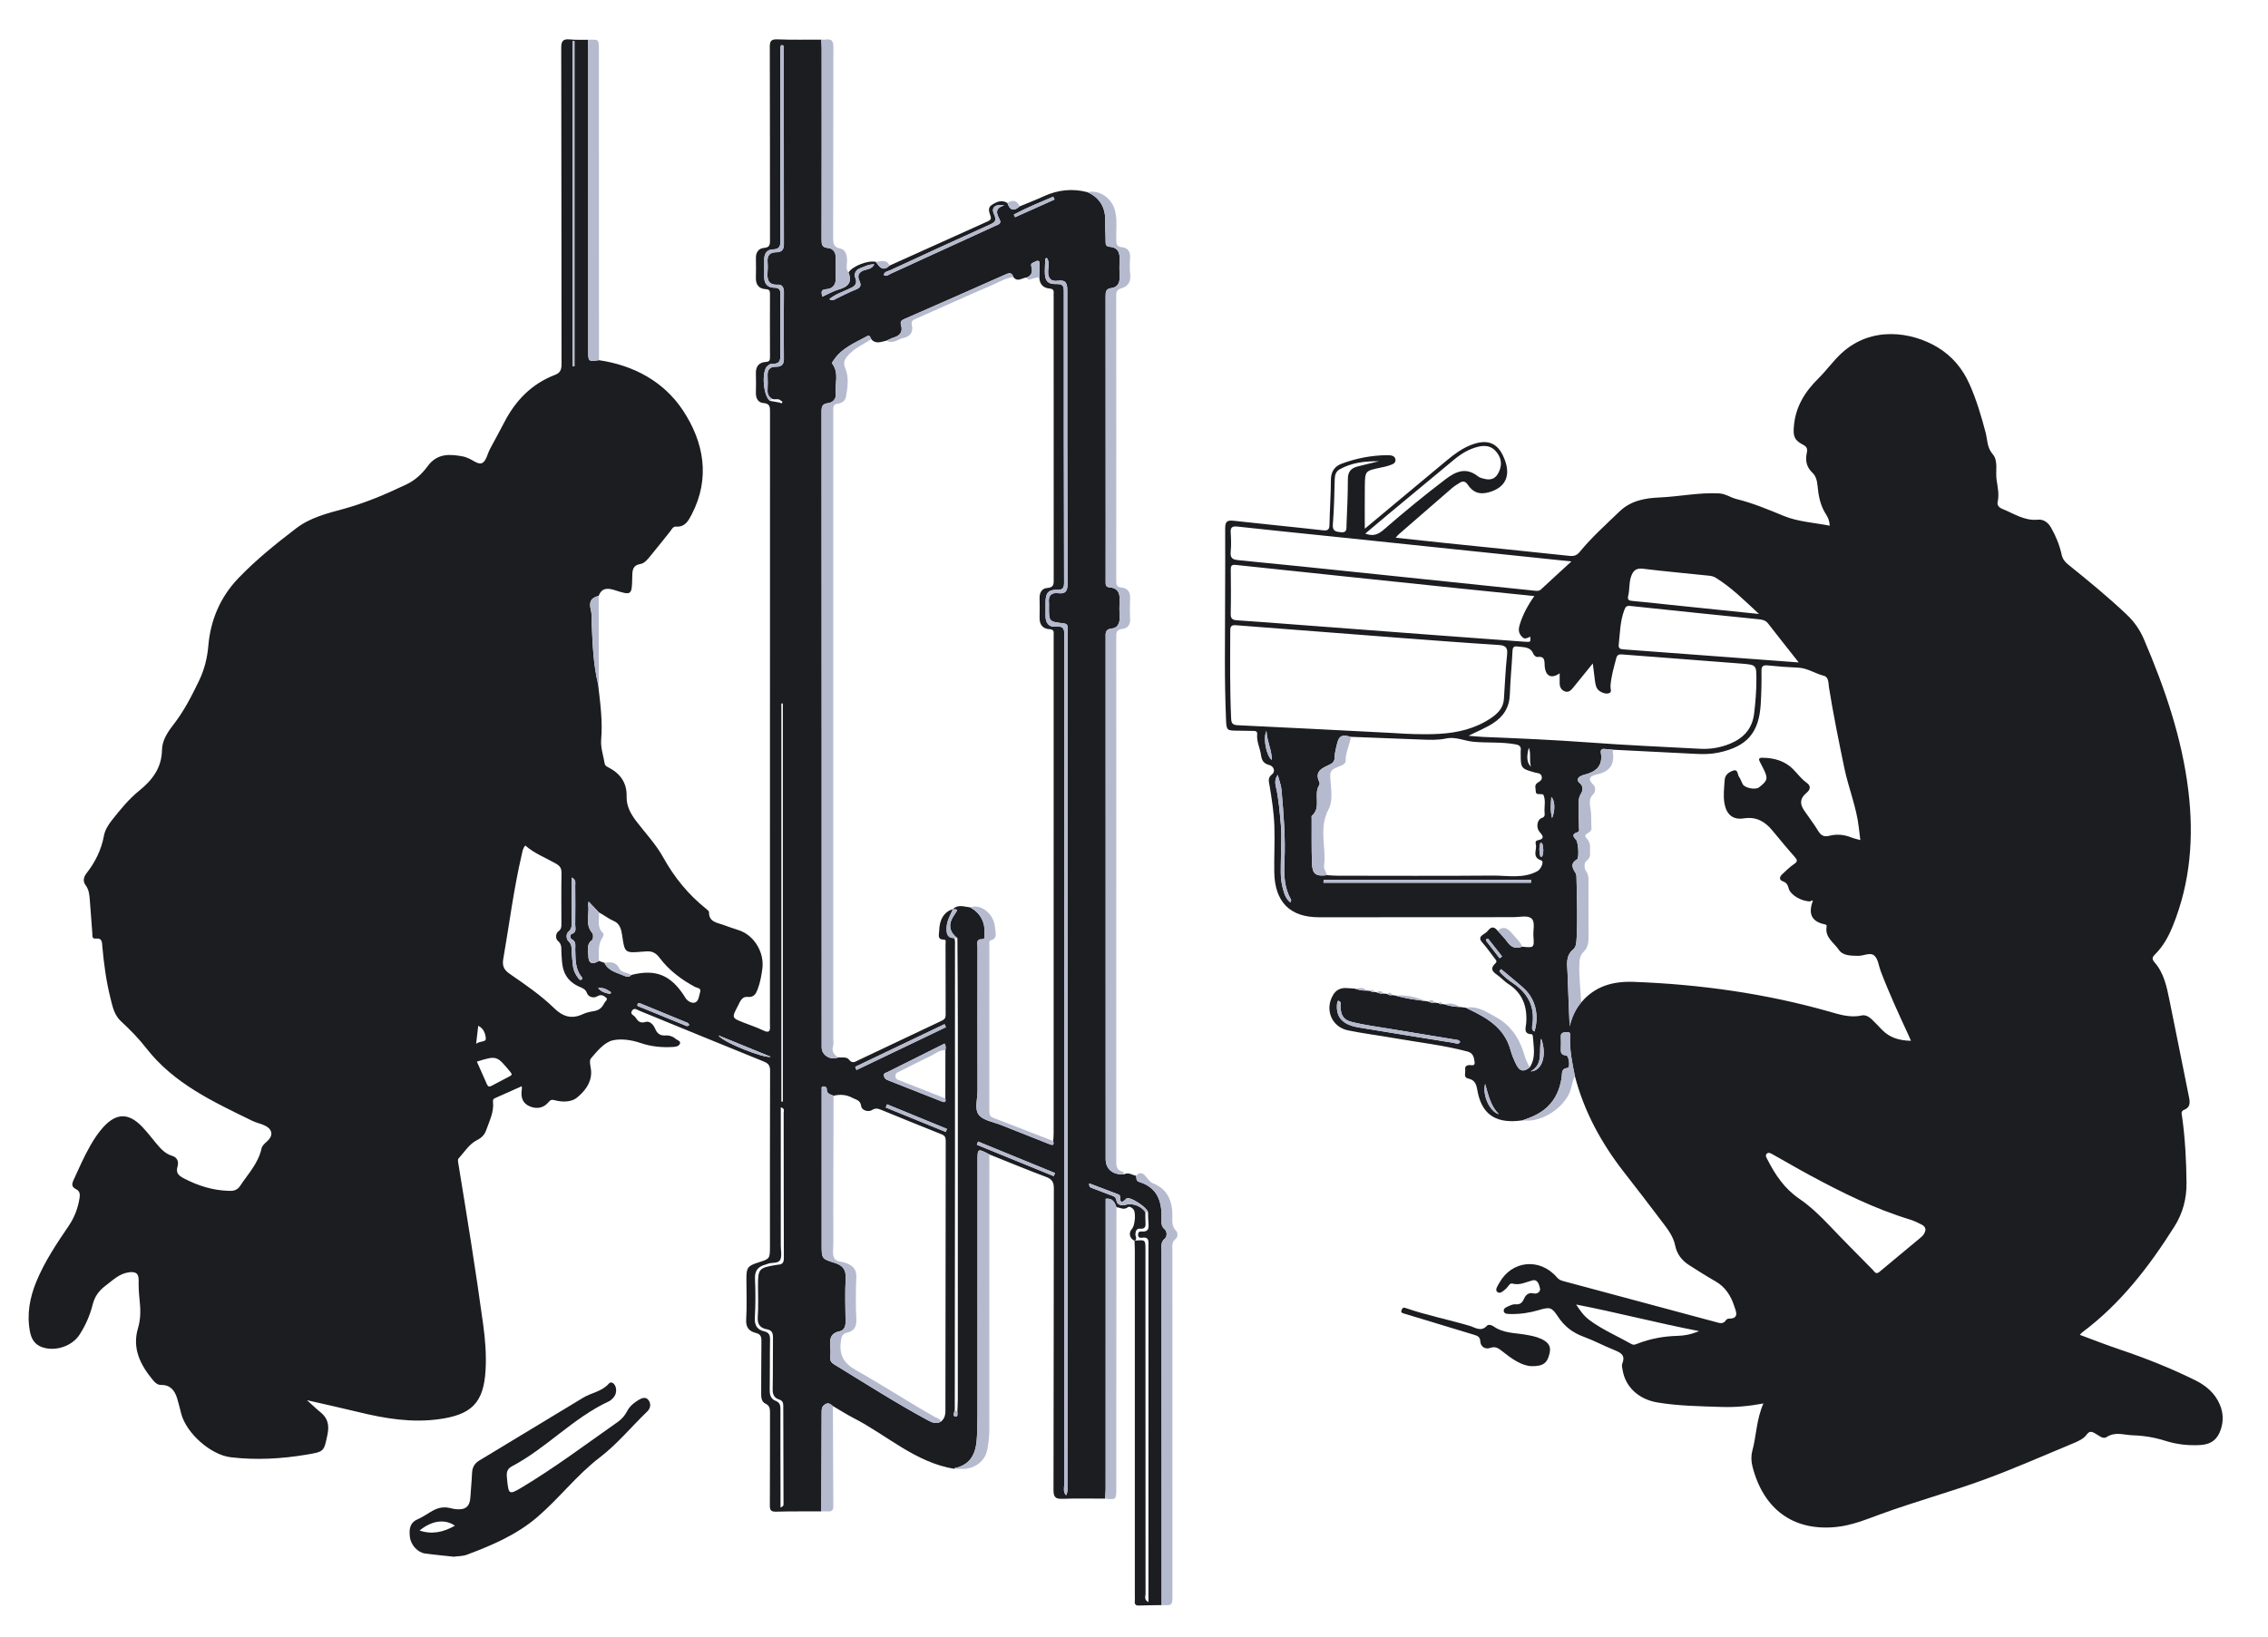 <?xml version="1.0" encoding="utf-8"?>
<!-- Generator: Adobe Illustrator 16.0.0, SVG Export Plug-In . SVG Version: 6.00 Build 0)  -->
<!DOCTYPE svg PUBLIC "-//W3C//DTD SVG 1.1//EN" "http://www.w3.org/Graphics/SVG/1.1/DTD/svg11.dtd">
<svg version="1.1" id="Layer_1" xmlns="http://www.w3.org/2000/svg" xmlns:xlink="http://www.w3.org/1999/xlink" x="0px" y="0px"
	 width="1054px" height="761px" viewBox="0 0 1054 761" enable-background="new 0 0 1054 761" xml:space="preserve">
<path fill-rule="evenodd" clip-rule="evenodd" fill="#1C1D21" d="M278.356,167.44c16.219,2.38,30.185,10.003,38.986,23.28
	c9.744,14.7,12.94,31.55,4.05,48.544c-1.496,2.859-3.098,5.875-7.291,5.538c-1.374-0.109-2.009,1.425-2.807,2.424
	c-2.993,3.75-5.984,7.501-9.03,11.208c-1.267,1.543-2.694,3.401-4.552,3.72c-3.881,0.668-3.836,3.133-3.893,6.103
	c-0.165,8.559-0.259,8.596-8.182,6.069c-3.249-1.037-6.01-1.121-7.417,2.707c-3.707,0.762-4.578,2.964-3.639,6.477
	c0.474,1.77,0.284,3.721,0.366,5.591c0.424,9.694,0.691,19.405,2.988,28.905c0.993,8.601,2.201,17.148,1.443,25.9
	c-0.313,3.612,1.034,7.37,1.636,11.06c0.147,0.907,0.801,1.292,1.579,1.688c5.567,2.821,8.796,7.113,8.618,13.628
	c-0.122,4.447,1.922,8.115,4.535,11.536c4.194,5.491,9.06,10.615,12.375,16.597c5.207,9.391,11.717,17.42,20.058,24.069
	c0.536,0.427,1.327,1.047,1.317,1.563c-0.083,4.383,3.371,4.779,6.304,5.791c2.431,0.838,4.84,1.749,7.297,2.501
	c7.408,2.268,12.159,10.472,11.2,17.869c-0.424,3.269-1.003,6.478-2.158,9.564c-0.808,2.161-1.711,3.962-4.701,3.657
	c-2.777-0.283-3.524,2.315-4.54,4.233c-2.912,5.498-2.883,5.512,2.733,7.723c3.049,1.2,6.179,2.233,9.12,3.656
	c2.726,1.319,3.258,0.248,3.066-2.193c-0.045-0.583-0.012-1.171-0.012-1.757c0-94.457-0.006-188.913,0.034-283.37
	c0.001-2.368,0.123-4.142-3.125-4.372c-2.316-0.163-3.467-2.126-3.428-4.59c0.049-3.046,0.085-6.096-0.009-9.14
	c-0.103-3.288,1.434-5.162,4.648-5.373c1.596-0.104,1.911-0.703,1.905-2.127c-0.045-9.844-0.044-19.688-0.002-29.532
	c0.006-1.409-0.276-2.064-1.896-2.153c-3.242-0.176-4.757-2.052-4.655-5.342c0.094-3.043,0.057-6.093,0.01-9.14
	c-0.041-2.646,1.281-4.504,3.762-4.697c2.918-0.228,2.785-1.849,2.782-3.929c-0.036-29.766,0.014-59.533-0.089-89.3
	c-0.01-2.791,0.46-3.853,3.543-3.728c6.786,0.275,13.59,0.113,20.386,0.128c0.058,1.399,0.167,2.799,0.167,4.199
	c0.01,29.603,0.03,59.205-0.035,88.808c-0.005,2.264,0.208,3.611,2.95,3.844c2.338,0.198,3.63,1.972,3.642,4.429
	c0.016,3.276-0.007,6.553,0.01,9.829c0.016,2.972-1.555,4.727-4.386,4.893c-2.638,0.154-2.383,1.482-1.846,3.489
	c2.632-1.186,5.077-2.654,7.725-3.394c4.317-1.205,6.221-3.387,4.42-7.854c1.87-2.994,9.235-5.834,12.739-4.913
	c1.624,2.383,3.273,4.671,6.339,1.712c15.242-6.876,30.479-13.763,45.733-20.61c1.167-0.523,1.625-1.087,1.195-2.401
	c-0.571-1.749-1.486-3.806,0.48-5.125c2.196-1.473,4.662-2.651,7.376-0.963c1.085,3.438,2.967,4.011,5.682,1.576
	c3.746-1.562,7.541-3.017,11.226-4.709c6.599-3.031,13.363-3.728,20.386-1.877c5.734,2.669,8.318,7.198,8.158,13.48
	c-0.081,3.159,0.186,6.326,0.167,9.487c-0.01,1.507,0.23,2.285,2.035,2.42c3.029,0.227,4.542,2.047,4.458,5.186
	c-0.082,3.045-0.111,6.098,0.009,9.14c0.106,2.698-1.286,4.519-3.64,4.809c-2.784,0.342-2.872,1.735-2.869,3.923
	c0.05,35.747,0.036,71.494,0.036,107.241c0,8.439,0.015,16.878-0.015,25.316c-0.005,1.502-0.052,2.582,2.072,2.728
	c3.005,0.206,4.509,2.097,4.41,5.235c-0.096,3.044-0.102,6.097,0.002,9.141c0.084,2.51-1.279,4.49-3.352,4.661
	c-3.599,0.296-3.137,2.403-3.137,4.75c0.023,80.636,0.02,161.273,0.02,241.91c0,4.705,3.283,7.446,8.553,7.14
	c2.023-1.166,3.734,0.322,5.582,0.657c0.259,1.062-0.135,2.385,1.437,2.863c8.686,2.643,10.645,9.332,10.399,17.354
	c-0.052,1.703-0.192,3.286,1.489,4.696c1.091,0.915,1.161,3.356,0.107,4.209c-2.083,1.687-1.592,3.703-1.593,5.702
	c-0.004,54.919,0.015,109.838,0.031,164.757c-3.508,0.059-7.017,0.071-10.521,0.197c-1.561,0.056-2.107-0.582-1.943-2.07
	c0.076-0.694,0.014-1.402,0.014-2.105c0-53.619,0.001-107.238-0.007-160.857c0-1.519-0.097-3.038-0.149-4.557
	c5.086-0.485,5.088-0.485,5.088,4.124c0.001,12.072,0.001,24.144,0.001,36.215c0,41.255-0.01,82.51,0.044,123.765
	c0.002,1.188-0.853,2.813,1.351,3.879c0-4.841,0-9.387,0-13.932c0-50.514-0.004-101.027,0.009-151.542
	c0.001-2.139,0.424-4.454-3.038-3.884c-1.028,0.17-1.817-0.171-1.796-1.498c0.022-1.392,0.988-1.486,1.916-1.414
	c2.646,0.207,3.137-1.228,2.931-3.453c-0.172-1.861-0.153-3.74-0.219-5.611c-0.577-2.175-7.775-6.909-9.759-6.385
	c-0.295,0.077-0.539,0.392-0.778,0.625c-1.568,1.532-2.48,1.406-2.401-0.983c0.022-0.681-0.194-1.182-0.771-1.403
	c-4.481-1.722-8.975-3.409-13.604-5.16c-0.208,1.852,0.713,1.949,1.451,2.231c2.826,1.079,5.648,2.168,8.479,3.239
	c1.262,0.477,2.421,0.645,2.71,2.577c0.297,1.983,2.391,2.438,4.168,1.927c3.221-0.924,7.292,0.457,9.244,3.41
	c0.022,1.502-0.009,3.007,0.082,4.506c0.113,1.883,0.115,3.425-2.578,3.18c-1.525-0.138-2.028,1.024-2.12,2.547
	c-0.062,1.017,1.011,2.232-0.354,3.098c-2.425-1.172-2.945-3.717-1.159-5.673c1.289-1.411,1.792-7.282,0.72-8.804
	c-0.653-0.928-1.976-1.726-2.664-1.175c-1.916,1.534-3.57,0.172-5.328,0.017c-0.805-2.24-1.742-4.325-5.022-3.945
	c0,1.228,0,2.488,0,3.749c0,43.71,0.003,87.421-0.011,131.131c-0.001,1.515-0.169,3.028-0.259,4.542
	c-6.558,0.003-13.122-0.169-19.67,0.083c-3.259,0.125-4.317-0.608-4.307-4.138c0.133-46.724,0.059-93.448,0.157-140.172
	c0.006-2.915-0.829-4.287-3.591-5.32c-8.854-3.315-17.588-6.952-26.369-10.464c-5.512-2.876-5.512-2.876-5.512,3.154
	c0,39.465,0.005,78.931-0.011,118.395c0,3.161-0.121,6.322-0.24,9.48c-0.272,7.182-2.294,13.153-10.427,14.818
	c-0.064,0.013-0.092,0.204-0.137,0.313c-18.03-2.975-31.199-15.593-46.705-23.573c-3.312-1.703-6.457-3.732-9.679-5.611
	c-1.089-0.823-1.973-1.844-3.655-0.788c-1.473,0.924-1.581,2.061-1.583,3.521c-0.03,15.411-0.099,30.821-0.157,46.231
	c-7.031,0.023-14.065-0.064-21.091,0.13c-2.465,0.067-2.832-0.868-2.819-3.023c0.083-14.297,0.023-28.596,0.069-42.894
	c0.006-1.846-0.062-3.325-2.082-4.288c-1.915-0.912-2.04-2.889-2.021-4.872c0.078-8.086-0.005-16.174,0.119-24.259
	c0.031-2.043-0.423-3.21-2.575-3.739c-3.199-0.788-4.738-2.614-4.511-6.34c0.384-6.305,0.106-12.65,0.104-18.979
	c-0.001-5.038,0.632-5.896,5.517-7.442c5.423-1.719,5.423-1.719,5.423-7.527c0-27.189-0.035-54.379,0.063-81.568
	c0.009-2.376-0.689-3.419-2.888-4.307c-19.307-7.802-38.555-15.751-57.833-23.624c-1.092-0.447-2.379-1.605-3.433-0.035
	c-1.109,1.652,0.873,2.101,1.488,2.992c1.091,1.581,2.087,3.111,4.815,2.25c1.892-0.597,3.616,1.193,4.455,3.178
	c0.891,2.106,2.205,3.282,4.736,3.101c1.721-0.123,3.497,0.43,4.876,1.646c0.729,0.644,2.326,0.85,1.904,2.13
	c-0.375,1.14-1.696,1.46-2.939,1.55c-5.208,0.375-10.411-0.127-15.268-1.787c-4.372-1.493-9.227-2.156-13.069-1.255
	c-3.862,0.906-7.255,5.037-10.107,8.39c-1.049,1.232,0.125,4.279,0.125,6.5c0,5.132-3.156,8.914-6.64,11.767
	c-2.358,1.932-6.255,2.127-9.599,1.336c-1.321-0.313-2.33-0.789-3.404,0.537c-2.359,2.912-5.505,3.541-8.84,2.172
	c-3.442-1.413-4.326-4.347-3.761-7.84c0.055-0.338,0.007-0.692,0.007-1.552c-4.32,1.932-8.397,3.774-12.496,5.567
	c-0.802,0.351-0.975,0.878-0.89,1.653c0.526,4.76-1.652,8.896-3.147,13.168c-0.729,2.083-1.991,3.521-4.277,4.667
	c-3.641,1.825-5.878,5.584-8.622,8.599c-0.453,0.497-0.143,1.808,0.004,2.712c4.045,24.73,8.067,49.464,11.461,74.295
	c0.97,7.095,1.542,14.212,1.126,21.376c-0.881,15.188-6.552,20.706-21.734,22.766c-12.734,1.727-24.939-0.308-37.169-3.283
	c-7.705-1.875-15.452-3.575-24.102-5.565c2.603,2.332,4.435,4.104,6.404,5.705c3.297,2.683,3.992,5.999,3.171,10.049
	c-1.657,8.173-1.563,8.182-9.647,9.542c-11.727,1.975-23.498,2.635-35.342,1.236c-9.272-1.096-20.617-11.091-23.035-20.294
	c-0.624-2.374-1.161-4.774-1.887-7.118c-1.126-3.635-3.162-6.273-7.438-6.202c-1.701,0.028-2.827-1.077-3.801-2.25
	c-5.855-7.045-9.761-14.746-6.933-24.2c1.354-4.524,1.184-8.971,0.682-13.535c-0.319-2.906-0.459-5.853-0.396-8.774
	c0.071-3.322-1.637-3.963-4.465-3.611c-4.483,0.557-7.44,3.624-10.807,6.142c-3.13,2.342-5.158,5.062-6.125,8.956
	c-1.212,4.88-3.274,9.524-5.995,13.803c-3.514,5.524-11.498,8.117-17.646,5.852c-3.363-1.24-4.851-3.91-5.471-7.172
	c-1.54-8.101-0.089-15.852,3.011-23.352c3.827-9.259,9.377-17.54,14.973-25.77c2.7-3.972,4.325-8.244,5.059-12.952
	c0.283-1.812,0.119-3.29-1.634-4.154c-2.021-0.997-2.07-2.219-1.167-4.199c2.477-5.433,4.861-10.901,7.835-16.09
	c1.752-3.056,3.681-5.995,6.064-8.598c5.945-6.494,11.583-6.665,17.752-0.374c2.453,2.501,4.571,5.332,6.821,8.029
	c2.038,2.443,4.122,4.763,7.346,5.742c2.493,0.757,3.16,2.75,2.504,5.047c-0.845,2.957,0.545,4.162,3.012,5.452
	c6.66,3.483,13.587,5.622,21.134,5.789c2.176,0.049,3.722-0.432,5-2.369c3.648-5.533,8.38-10.412,9.864-17.209
	c0.33-1.513,1.613-2.536,2.75-3.569c2.686-2.439,2.475-5.258-0.75-7.012c-1.929-1.048-4.221-1.409-6.203-2.379
	c-18.091-8.843-36.456-17.249-49.327-33.796c-3.511-4.515-7.549-8.64-11.782-12.545c-3.18-2.936-3.956-7.109-4.938-11.062
	c-1.923-7.743-2.966-15.639-3.687-23.58c-0.174-1.922,0.062-4.133-3.126-3.764c-1.797,0.208-1.443-1.462-1.53-2.541
	c-0.415-5.139-0.792-10.279-1.175-15.42c-0.182-2.441-0.384-4.78-1.987-6.914c-1.296-1.727-0.942-3.693,0.471-5.498
	c4.029-5.141,6.864-10.849,8.067-17.336c0.522-2.817,2.067-5.228,3.817-7.437c3.85-4.859,7.727-9.669,12.614-13.617
	c5.997-4.843,10.439-10.535,10.566-18.925c0.066-4.375,2.593-8.263,5.271-11.696c4.863-6.237,8.429-13.186,11.845-20.253
	c2.526-5.227,3.927-10.639,4.422-16.479c1.018-12.027,5.626-22.744,14.011-31.471c8.206-8.542,17.436-15.978,26.854-23.165
	c6.522-4.977,14.321-6.903,21.955-8.985c10.229-2.79,19.867-6.905,29.372-11.46c4.028-1.93,7.208-4.956,9.755-8.427
	c4.512-6.147,10.468-5.638,16.748-4.43c0.568,0.109,1.102,0.39,1.656,0.576c2.398,0.808,5.023,3.376,6.951,2.389
	c1.84-0.943,2.424-4.291,3.62-6.549c2.191-4.137,4.485-8.22,6.631-12.379c5.234-10.146,12.733-17.882,23.536-22.017
	c2.525-0.967,3.061-2.481,3.057-5.031c-0.079-48.988-0.021-97.977-0.142-146.964c-0.008-3.291,0.894-4.267,4.044-3.954
	c2.787,0.277,5.617,0.119,8.428,0.153c0.021,1.521,0.061,3.044,0.061,4.567c0.003,46.617,0.002,93.234,0.003,139.853
	C273.347,168.115,273.348,168.115,278.356,167.44z M362.459,187.161c0.352,0.294,0.752,0.507,1.04-0.009
	c0.324-0.583-0.267-0.662-0.59-0.87c-1.153-1.303-2.81-0.265-4.11-0.883c-1.569-0.921-2.193-2.256-2.094-4.096
	c0.12-2.22,0.097-4.453,0.012-6.675c-0.105-2.76,1.026-4.188,3.896-4.145c2.32,0.036,3.699-0.846,3.68-3.515
	c-0.076-10.426-0.074-20.853,0.007-31.278c0.016-2.038-0.844-3.448-2.677-3.354c-4.647,0.237-5.211-2.414-4.909-6.041
	c0.126-1.512,0.12-3.052,0-4.566c-0.231-2.929,0.98-4.424,3.975-4.452c2.341-0.021,3.612-0.961,3.607-3.607
	c-0.054-30.223-0.03-60.447-0.053-90.671c0-0.804,0.443-2.007-1.134-2.064c-0.867,1.156-0.443,2.489-0.444,3.724
	c-0.027,28.936-0.05,57.87,0.026,86.806c0.007,2.666-0.141,4.421-3.515,4.472c-2.763,0.041-4.051,1.995-4.021,4.767
	c0.029,2.694,0.023,5.389-0.001,8.083c-0.029,3.152,1.601,4.922,4.65,4.958c2.388,0.028,2.908,0.987,2.882,3.182
	c-0.104,9.019-0.109,18.041-0.006,27.06c0.033,2.869,0.187,5.417-3.887,5.084c-0.689-0.056-1.544,0.561-2.151,1.07
	c-2.849,2.396-1.945,14.129,1.206,16.208C359.385,186.62,360.922,186.891,362.459,187.161z M439.329,510.625
	c0.01-7.492,0.02-14.985,0.03-22.478c0.11-0.979,0.314-1.976-0.408-3.021c-9.004,4.495-17.786,8.869-26.553,13.272
	c-0.67,0.337-1.759,0.427-1.632,1.527c0.109,0.943,0.551,1.72,1.576,2.122c8.492,3.325,16.971,6.683,25.449,10.042
	C439.416,512.735,439.607,511.944,439.329,510.625z M443.446,436.121c0.56,1.228,0.358,2.532,0.359,3.809
	c0.008,33.237,0.018,66.474,0.002,99.711c-0.019,38.619-0.062,77.238-0.094,115.858c-0.221,1.063-1.128,2.686,0.188,3.002
	c1.42,0.341,0.999-1.351,1.01-2.313c0.073-1.99,0.21-3.979,0.21-5.968c0.012-57.661,0.022-115.321,0.001-172.982
	c-0.005-13.704-0.121-27.408-0.187-41.112c-3.61-2.77-4.37-6.1-1.967-10.045c0.358-0.588,0.723-1.178,1.132-1.73
	c1.594-2.155-0.393-1.483-1.302-1.664c2.476-2.477,5.358-1.133,8.125-0.861c4.896,2.776,6.954,7.056,6.643,12.579
	c-0.05,0.879,0.281,2.232-1.057,2.189c-3.055-0.097-2.224,2.049-2.226,3.61c-0.029,22.261-0.045,44.522,0.006,66.784
	c0.009,3.841-1.526,8.587,0.604,11.274c2.094,2.644,6.764,3.28,10.337,4.713c7.389,2.96,14.806,5.854,22.202,8.799
	c1.399,0.557,2.642,1.055,2.022-1.344c0.07-1.163,0.201-2.327,0.201-3.49c0.009-76.869,0.009-153.737,0.009-230.605
	c0-0.468-0.037-0.941,0.007-1.405c0.14-1.473-0.119-2.335-1.978-2.45c-3.238-0.199-4.646-2.216-4.569-5.428
	c0.073-3.044,0.067-6.093-0.004-9.139c-0.058-2.505,1.229-4.441,3.456-4.567c3.404-0.191,3.11-2.132,3.108-4.427
	c-0.028-43.59-0.021-87.18-0.021-130.77c0-0.586-0.047-1.176,0.011-1.757c0.14-1.395-0.258-2.12-1.852-2.25
	c-3.189-0.262-4.765-2.177-4.829-5.356c0.028-1.742,0.099-3.485,0.064-5.227c-0.014-0.758,0.42-1.81-0.409-2.214
	c-0.897-0.439-1.71,0.467-2.565,0.761c-1.274,0.437-0.895,1.411-0.686,2.314c0.478,2.067-0.05,3.668-2.116,4.554
	c-2.112,0.022-4.281,2.439-6.329-0.152c-0.584-1.803-1.478-2.213-3.378-1.366c-15.695,7-31.435,13.901-47.18,20.788
	c-1.473,0.644-2.201,1.158-1.629,3.064c0.834,2.778-0.421,4.718-3.319,5.556c-1.21,0.35-2.335,0.995-3.499,1.504
	c-2.428,0.492-4.937,1.784-7.067-0.706c-0.343-0.887-0.754-2.039-1.918-1.396c-5.607,3.094-11.762,5.46-15.504,11.146
	c-0.362,0.55-1.058,1.156-0.541,1.876c3.066,4.272,1.016,9.101,1.491,13.648c0.253,2.43-1.286,4.186-3.592,4.476
	c-2.553,0.322-3.031,1.409-3.03,3.804c0.065,98.552,0.055,197.103,0.059,295.654c0,3.663,4.074,6.167,7.622,4.71
	c1.75,0.062,4.071-0.329,5.018,0.93c1.617,2.147,2.928,1.047,4.375,0.363c12.978-6.129,25.933-12.307,38.913-18.429
	c1.216-0.573,1.699-1.294,1.692-2.671c-0.053-10.987-0.021-21.976-0.05-32.963c-0.002-0.717,0.438-2-0.719-2
	c-3.275-0.003-2.263-2.358-2.242-3.971c0.069-5.467,2.411-9.084,6.387-10.194c-1.125,2.72-2.763,5.212-2.911,8.333
	C439.804,433.729,439.935,435.993,443.446,436.121z M280.907,447.594c1.794,3.807,5.651,4.494,9.002,5.942
	c1.193,0.517,2.395,0.979,3.44-0.295c11.279-2.882,18.283-0.094,24.695,9.831c0.189,0.293,0.339,0.612,0.537,0.899
	c1.082,1.577,3.045,2.571,4.431,2.06c1.716-0.633,1.829-3.076,2.354-4.838c0.595-1.998-1.349-1.861-2.327-2.382
	c-6.381-3.396-12.206-7.82-16.419-13.452c-2.594-3.465-4.723-3.259-8.051-2.966c-8.221,0.721-8.258,0.579-9.437-7.587
	c-0.399-2.77-1.099-5.467-3.854-6.645c-2.502-1.068-4.568-2.776-6.938-4.005c-1.526-1.606-3.052-3.213-4.795-5.049
	c-0.111,0.788-0.237,1.127-0.189,1.438c0.667,4.384-1.646,9.167,1.92,13.224c0.548,0.623,0.438,2.844-0.141,3.266
	c-2.794,2.035-1.731,4.828-1.71,7.313c0.029,3.521,1.791,4.27,4.906,2.345C279.189,446.994,280.048,447.294,280.907,447.594z
	 M437.326,660.808c2.281-1.765,2.029-4.385,2.034-6.758c0.08-41.211,0.085-82.421,0.144-123.631
	c0.002-1.573-0.308-2.487-1.975-3.144c-9.35-3.682-18.634-7.527-27.943-11.312c-1.472-0.598-2.651-1.017-4.412,0.096
	c-1.673,1.058-4.716,0.049-4.939-1.763c-0.361-2.922-2.338-2.99-4.082-3.932c-2.829-1.526-5.731-1.718-8.775-0.986
	c-1.409-0.673-3.283-0.809-3.16-3.127c0.041-0.753-0.702-1.24-1.47-1.216c-1.355,0.043-0.786,1.151-0.883,1.847
	c-0.08,0.574-0.016,1.168-0.016,1.754c-0.001,23.294-0.002,46.589-0.003,69.884c0,6.554-0.033,6.661,6.027,8.543
	c3.621,1.124,5.328,3.008,5.131,7.078c-0.328,6.773-0.154,13.576-0.051,20.363c0.033,2.187-0.766,3.964-2.731,4.362
	c-4.49,0.909-4.721,3.887-4.358,7.479c0.164,1.622,0.097,3.279,0.006,4.913c-0.073,1.323,0.4,2.147,1.543,2.847
	c14.467,8.856,28.763,18,43.691,26.084C433.035,661.237,435.095,662.2,437.326,660.808z M244.14,393.067
	c-1.18,1.23-1.34,2.791-1.68,4.243c-3.736,15.969-5.744,32.24-8.559,48.371c-0.596,3.414,0.283,5.174,3.067,7.095
	c7.123,4.918,14.33,9.834,20.538,15.874c4.106,3.996,8.124,5.234,13.336,2.805c1.567-0.73,3.335-1.146,5.056-1.399
	c2.317-0.342,3.872-1.523,4.83-3.567c0.417-0.891,1.917-1.861,1.039-2.634c-0.973-0.856-2.387-1.833-4.112-0.755
	c-1.934,1.207-4.276,0.18-4.806-1.295c-0.748-2.077-2.152-2.467-3.698-3.144c-4.28-1.872-6.955-5.077-7.724-9.711
	c-0.324-1.954-0.393-3.952-0.526-5.935c-0.135-1.997,0.404-3.968-1.676-5.653c-1.024-0.831-1.185-3.357,0.281-4.417
	c1.472-1.063,1.389-2.25,1.389-3.627c0-7.847-0.088-15.695,0.055-23.539c0.041-2.221-0.822-3.299-2.651-4.345
	C253.544,398.714,248.331,396.77,244.14,393.067z M495.414,695.111c0.921-1.582,0.649-2.881,0.652-4.114
	c0.041-30.702,0.085-61.403,0.088-92.104c0.01-101.482,0.003-202.964,0.002-304.445c0-0.937-0.015-1.875-0.005-2.812
	c0.013-1.327-0.661-1.729-1.95-1.877c-6.73-0.775-6.726-0.814-6.725-7.517c0-0.703,0.064-1.414-0.012-2.108
	c-0.346-3.184,1.119-4.764,4.241-4.378c3.983,0.491,4.449-1.498,4.438-4.877c-0.147-45.232-0.203-90.464-0.147-135.696
	c0.004-3.442-0.522-5.208-4.455-4.668c-3.274,0.45-4.6-1.298-4.441-4.624c0.094-1.96,0.737-4.131-0.629-6.039
	c-0.33,0.217-0.666,0.33-0.673,0.46c-0.109,1.977-0.237,3.956-0.238,5.936c-0.002,4.378,1.259,5.892,5.523,5.8
	c2.653-0.057,3.308,0.711,3.305,3.335c-0.039,45.115,0.009,90.23,0.121,135.345c0.006,2.495-0.45,3.529-3.235,3.458
	c-4.067-0.105-5.332,1.441-5.374,5.596c-0.023,2.227,0.018,4.454-0.007,6.68c-0.034,3.18,1.709,5.202,4.678,4.846
	c4.223-0.507,4.053,1.73,4.051,4.671c-0.066,131.48-0.087,262.961-0.084,394.441C494.537,691.846,494.008,693.414,495.414,695.111z
	 M266.138,170.235c0.277,0.025,0.555,0.051,0.833,0.076c0-50.407,0-100.814,0-151.222c-0.278,0-0.555-0.001-0.833-0.002
	C266.138,69.469,266.138,119.852,266.138,170.235z M362.725,700.784c1.687-0.597,1.394-1.409,1.392-2.024
	c-0.033-15.11-0.112-30.22-0.112-45.328c0-1.529-0.472-2.379-1.931-2.843c-2.345-0.744-3.043-2.394-2.993-4.854
	c0.161-7.961,0.031-15.929,0.14-23.893c0.03-2.192-0.481-3.481-2.881-3.917c-3.001-0.545-4.438-2.248-4.193-5.663
	c0.35-4.895,0.108-9.833,0.113-14.752c0.007-7.619,0.476-8.157,8.265-9.448c0.347-0.057,0.693-0.142,1.042-0.157
	c1.98-0.084,2.719-0.915,2.71-3.071c-0.091-22.489-0.049-44.979-0.092-67.469c-0.002-0.838,0.659-2.108-1.332-2.602
	c0,1.334,0,2.561,0,3.786c-0.002,20.147-0.002,40.295-0.008,60.44c0,2.224,0.628,4.758-0.231,6.585
	c-0.947,2.015-3.971,1.118-5.944,1.969c-0.322,0.139-0.655,0.259-0.993,0.349c-3.376,0.896-4.985,2.785-4.811,6.571
	c0.281,6.076,0.265,12.189-0.076,18.263c-0.196,3.512,1.234,5.42,4.314,6.159c2.316,0.556,2.79,1.757,2.749,3.95
	c-0.146,7.846-0.019,15.695-0.141,23.542c-0.036,2.274,0.68,4.025,2.718,4.818c2.071,0.806,2.263,2.191,2.257,4.085
	c-0.038,13.118,0.015,26.236,0.037,39.355C362.728,696.593,362.725,698.548,362.725,700.784z M363.811,326.999
	c-0.23,0.026-0.459,0.053-0.689,0.079c0,61.678,0,123.356,0,185.035c0.23,0,0.459,0,0.689,0
	C363.811,450.408,363.811,388.703,363.811,326.999z M221.615,493.505c1.563,3.513,3.148,6.997,4.66,10.513
	c0.489,1.137,1.093,1.33,2.156,0.754c2.77-1.503,5.558-2.972,8.362-4.408c1.044-0.536,1.36-0.867,0.419-2.006
	C230.858,490.673,230.893,490.645,221.615,493.505z M466.769,95.483c-4.5-0.724-6.287,1.012-4.764,4.26
	c1.341,2.86,0.291,3.647-2.154,4.748c-15.468,6.959-30.862,14.081-46.258,21.197c-1.052,0.486-2.598,0.495-2.874,2.129
	c1.333,0.968,2.275-0.171,3.241-0.597c4.494-1.983,8.934-4.088,13.401-6.133c11.7-5.355,23.407-10.695,35.1-16.064
	c1.3-0.597,3.213-0.945,2.026-3.14C463.048,99.22,462.233,96.76,466.769,95.483z M265.687,407.926c0,6.686,0.03,12.979-0.017,19.273
	c-0.016,2.115,0.515,4.259-1.614,6.057c-1.05,0.887-0.952,3.286,0.083,4.224c1.794,1.624,1.455,3.466,1.563,5.381
	c0.113,1.982,0.326,3.961,0.541,5.935c0.248,2.271,1.169,4.269,2.597,6.035c0.362,0.448,0.792,1,1.426,0.534
	c0.672-0.495,0.201-1.017-0.158-1.475c-2.895-3.7-2.619-8.101-2.776-12.416c-0.064-1.763,0.621-3.733-1.675-4.89
	c-0.786-0.396-0.771-2.167-0.031-2.405c2.527-0.813,1.673-2.753,1.692-4.311c0.076-6.085,0.059-12.171,0.01-18.256
	C267.318,410.438,267.834,408.998,265.687,407.926z M397.424,495.936c0.202,0.493,0.404,0.985,0.606,1.479
	c13.859-6.636,27.718-13.272,41.577-19.908c-0.223-0.469-0.445-0.938-0.668-1.405C425.101,482.712,411.262,489.323,397.424,495.936z
	 M454.528,530.666c-0.187,0.498-0.374,0.994-0.56,1.49c11.911,4.863,23.822,9.727,35.733,14.59c0.193-0.479,0.388-0.958,0.582-1.438
	C478.365,540.429,466.446,535.547,454.528,530.666z M385.41,139.057c1.569,1.091,2.393,0.143,3.251-0.249
	c2.969-1.354,5.834-2.961,8.871-4.131c2.2-0.848,2.95-1.781,1.872-4.08c-1.163-2.478-0.338-4.178,2.418-5.048
	c1.474-0.465,3.372-0.504,4.486-2.675c-2.748-0.066-4.664,1.148-6.677,1.863c-1.929,0.685-2.849,2.6-2.205,4.251
	c1.351,3.47-0.693,4.306-3.157,5.438C391.329,135.777,388.157,136.812,385.41,139.057z M412.206,513.345
	c-0.188,0.496-0.376,0.993-0.564,1.489c9.289,3.791,18.577,7.582,27.865,11.373c0.193-0.472,0.386-0.944,0.579-1.416
	C430.792,520.976,421.5,517.16,412.206,513.345z M320.332,476.498c-0.236-0.325-0.414-0.854-0.753-0.995
	c-7.201-2.991-14.42-5.939-21.635-8.898c-0.658-0.27-1.455-0.617-1.695,0.343c-0.24,0.962,0.822,0.994,1.377,1.225
	c6.774,2.806,13.569,5.563,20.358,8.333C318.71,476.802,319.421,477.412,320.332,476.498z M333.885,481.333
	c1.843,3.082,21.493,10.885,24.313,9.92C349.742,487.803,341.814,484.568,333.885,481.333z M471.126,99.765
	c0.202,0.399,0.404,0.798,0.606,1.198c6.111-2.737,12.223-5.474,18.334-8.21c-0.197-0.443-0.394-0.887-0.591-1.331
	C483.297,94.061,477.063,96.573,471.126,99.765z M221.281,485.23c1.885-1.494,4.612-0.633,4.485-2.504
	c-0.142-2.088-0.921-4.631-3.522-5.871C221.938,479.529,221.663,481.918,221.281,485.23z M277.924,459.315
	c1.743,1.979,3.708,2.38,5.674,2.743c0.071,0.013,0.404-0.779,0.354-0.813C282.292,460.114,280.618,458.97,277.924,459.315z"/>
<path fill-rule="evenodd" clip-rule="evenodd" fill="#1C1D21" d="M707.651,520.78c-0.695,0.089-1.389,0.196-2.087,0.263
	c-10.993,1.032-17.132-3.437-19.016-14.319c-0.489-2.831-1.19-4.685-4.199-5.338c-2.396-0.521-1.214-2.657-1.43-4.118
	c-0.174-1.179,0.218-1.923,1.634-2.133c1.008-0.15,3.077,0.794,2.734-1.486c-0.301-1.995-0.579-4.111-3.261-4.822
	c-11.313-3.003-22.937-4.273-34.424-6.295c-7.016-1.234-14.102-2.108-21.076-3.532c-7.745-1.58-11.051-9.806-6.934-16.593
	c1.336-2.202,3.352-3.176,5.886-3.093c1.4,0.045,2.799,0.171,4.198,0.262c1.704,0.644,3.465,0.966,5.29,0.908
	c0.67,0.067,1.341,0.135,2.011,0.202c0.416,0.507,0.938,0.585,1.531,0.385c0.416,0.072,0.833,0.144,1.249,0.215
	c0.946,0.394,1.896,0.768,2.956,0.551c0.668,0.071,1.337,0.143,2.005,0.214c0.635,0.607,1.391,0.698,2.211,0.518
	c0.426,0.064,0.852,0.128,1.278,0.191c4.65,1.31,9.41,2.025,14.197,2.586c0.423,0.066,0.846,0.132,1.269,0.198
	c0.939,0.416,1.879,0.83,2.947,0.532c0.667,0.087,1.333,0.174,1.999,0.261c0.426,0.459,0.939,0.569,1.526,0.384
	c0.419,0.064,0.838,0.13,1.257,0.194c2.321,0.837,4.738,1.1,7.183,1.207c0.897,0.11,1.795,0.222,2.692,0.333
	c0.398,0.217,0.787,0.455,1.196,0.647c8.703,4.077,16.709,8.822,19.504,19.017c0.673,2.453,1.681,4.862,2.866,7.118
	c1.529,2.911,3.43,3.099,6.046,0.938c3.071-4.604,1.74-9.656,1.456-14.597c-0.017-0.29-0.335-0.806-0.519-0.808
	c-4.01-0.047-2.719-3.12-2.569-5.014c0.605-7.733-1.584-14.021-8.343-18.377c-1.562-1.007-2.86-2.413-4.333-3.566
	c-2.078-1.63-4.899-2.972-1.576-6.046c0.968-0.897,0.028-1.687-0.525-2.41c-1.852-2.415-3.58-4.941-5.603-7.202
	c-1.532-1.711-1.201-2.741,0.547-3.838c0.786-0.493,1.594-1.066,2.153-1.788c1.586-2.044,2.988-1.638,4.407,0.125
	c1.526,1.738,3.204,3.369,4.541,5.242c1.813,2.538,3.985,3.34,6.875,2.172c5.526,0.578,5.634,0.569,5.216-4.973
	c-0.214-2.851,1.029-6.693-1.087-8.28c-1.826-1.368-5.403-0.461-8.206-0.46c-30.117,0.004-60.236,0.021-90.354,0.048
	c-13.444,0.012-20.549-7.072-20.778-21.001c-0.117-7.145,0.292-14.304,0.043-21.44c-0.222-6.34-1.205-12.631-2.251-18.905
	c-0.254-1.526-0.992-3.501,1.111-5.042c1.747-1.28,0.965-3.835-1.245-4.393c-2.575-0.65-3.488-2.102-3.833-4.667
	c-0.432-3.211-2.111-6.217-1.773-9.6c0.161-1.63-1.002-1.566-2.078-1.584c-2.344-0.04-4.687-0.084-7.029-0.108
	c-4.906-0.051-5.161-0.036-5.364-5.05c-0.366-9.011-0.531-18.037-0.533-27.057c-0.004-20.625,0.241-41.25,0.13-61.875
	c-0.02-3.527,1.132-3.918,4.145-3.578c13.732,1.547,27.493,2.846,41.225,4.406c2.401,0.273,3.067-0.316,3.112-2.646
	c0.134-6.911,0.629-13.818,0.646-20.727c0.011-3.854,1.704-6.362,5.047-7.601c6.733-2.495,13.737-3.856,20.938-3.941
	c1.608-0.019,3.763,0.053,4.025,2.003c0.271,2.004-1.896,2.395-3.396,2.927c-1.206,0.428-2.493,0.637-3.752,0.906
	c-6.933,1.483-6.991,1.479-7.083,8.693c-0.083,6.388-0.019,12.778-0.019,19.666c6.271-5.231,12.253-10.225,18.238-15.215
	c6.659-5.551,13.31-11.113,19.985-16.645c3.344-2.77,6.82-5.356,10.897-6.985c8.201-3.278,13.229-0.982,16.124,7.346
	c2.53,7.278-0.155,12.469-7.514,14.525c-4.381,1.224-7.334,0.242-9.943-3.579c-1.027-1.504-2.115-1.741-3.535-0.876
	c-1.295,0.789-2.611,1.586-3.755,2.571c-8.253,7.113-16.467,14.272-24.684,21.428c-0.414,0.361-0.746,0.815-1.458,1.604
	c8.103,0.87,15.757,1.718,23.417,2.509c19.106,1.974,38.218,3.883,57.315,5.934c2.109,0.226,3.453-0.2,4.811-1.861
	c5.577-6.821,12.149-12.668,18.473-18.774c5.265-5.083,11.938-6.223,18.473-6.507c9.248-0.403,18.365-2.37,27.683-1.915
	c3.141,0.153,5.455,1.97,8.224,2.646c7.647,1.867,14.787,4.902,22.052,7.877c6.55,2.683,14.036,3.078,21.241,4.509
	c-0.043-2.19-0.791-3.871-1.697-5.259c-2.659-4.073-3.504-8.628-3.945-13.287c-0.221-2.32-0.732-4.533-2.37-6.076
	c-2.812-2.647-3.385-5.747-2.61-9.273c0.404-1.841,0.006-2.839-1.864-3.808c-4.081-2.115-4.538-4.048-4.139-8.636
	c0.786-9.05,5.135-15.974,11.476-22.228c3.702-3.652,6.701-7.965,10.61-11.577c14.039-12.976,32.75-9.853,44.369-2.977
	c7.04,4.168,11.938,10.063,15.206,17.433c3.187,7.19,5.41,14.707,7.41,22.295c0.912,3.46,0.574,6.983,3.405,10.262
	c2.57,2.977,1.119,7.915,1.736,11.96c0.505,3.309,1.245,6.676,0.473,10.121c-0.341,1.524,0.673,2.636,2.119,3.216
	c5.373,2.152,10.283,5.662,16.573,5.035c2.792-0.279,4.846,1.41,6.218,3.854c2.19,3.905,3.887,8.016,4.828,12.386
	c0.427,1.975,1.436,3.319,2.965,4.55c9.308,7.494,18.548,15.068,27.238,23.29c3.462,3.275,6.117,7.006,7.996,11.399
	c9.703,22.686,17.714,45.897,20.693,70.51c2.598,21.459,1.005,42.567-7.212,62.841c-1.991,4.915-4.503,9.545-8.332,13.306
	c-1.308,1.285-1.467,2.147-0.129,3.682c4.324,4.959,5.598,11.239,6.869,17.434c3.105,15.137,6.088,30.298,9.15,45.444
	c0.48,2.382,0.442,4.554-2.193,5.575c-1.801,0.698-1.244,1.978-1.075,3.187c1.428,10.229,1.964,20.503,2.063,30.832
	c0.07,7.404-1.731,14.132-5.645,20.331c-11.758,18.628-25.048,35.926-42.912,49.236c-0.255,0.189-0.442,0.472-1.007,1.091
	c6.351,2.341,12.407,4.744,18.577,6.813c11.891,3.986,23.507,8.619,34.762,14.151c5.184,2.548,9.448,6.025,11.749,11.552
	c1.561,3.748,1.681,7.517,0.458,11.326c-1.529,4.765-4.529,7.072-9.555,7.373c-5.548,0.332-11.026-0.293-16.306-1.969
	c-4.961-1.575-9.968-2.395-15.171-2.56c-4.074-0.129-8.055-1.832-12.106,0.842c-1.716,1.132-3.722-0.859-5.429-1.787
	c-1.514-0.824-2.546-1.085-3.768,0.576c-1.565,2.126-4.035,3.163-6.414,4.146c-13.623,5.632-27.112,11.633-40.941,16.711
	c-16.02,5.883-32.537,10.354-48.578,16.229c-6.692,2.451-13.291,5.185-20.512,5.915c-20.163,2.038-33.849-8.441-38.9-28.063
	c-0.619-2.401-0.717-4.971-0.079-7.332c1.917-7.108,1.88-14.644,5.158-22.032c-6.742,1.277-13.108,1.839-19.535,1.622
	c-9.952-0.338-19.926-0.439-29.774-2.095c-8.716-1.465-14.794-7.203-16.116-14.96c-0.176-1.03-0.516-2.24-0.162-3.119
	c1.618-4.017-0.88-5.138-3.896-6.351c-4.772-1.92-9.336-4.385-14.16-6.149c-5.059-1.85-8.893-4.842-11.854-9.341
	c-2.932-4.452-3.766-4.53-9.037-2.975c-4.185,1.235-8.463,1.865-12.818,1.78c-1.219-0.023-3.116,0.106-3.328-1.317
	c-0.229-1.547,1.658-2.023,2.868-2.6c0.819-0.392,1.823-0.67,2.709-0.59c1.962,0.176,3.001-0.732,3.748-2.4
	c0.868-1.938,2.13-3.229,4.589-2.673c1.889,0.429,3.3-0.998,2.924-2.431c-0.392-1.493-1.005-4.227-3.405-3.635
	c-3.135,0.773-5.977,2.462-9.479,1.489c-1.193-0.332-1.893,1.53-2.857,2.343c-1.234,1.038-2.738,2.702-4.109,1.556
	c-1.206-1.01,0.208-2.833,0.909-4.117c5.745-10.53,18.844-11.88,26.746-2.729c0.829,0.96,1.674,1.441,2.853,1.756
	c23.623,6.314,47.238,12.661,70.847,19.032c1.819,0.491,3.566,1.267,4.945-0.823c0.231-0.352,0.781-0.71,1.179-0.703
	c5.273,0.079,3.41-3.503,2.661-5.81c-1.54-4.741-4.085-8.883-8.666-11.498c-4.167-2.378-8.22-4.96-12.267-7.54
	c-3.389-2.159-5.707-5.104-6.532-9.169c-0.916-4.515-3.823-8.003-6.48-11.545c-5.693-7.59-11.52-15.08-17.344-22.57
	c-10.466-13.455-18.513-28.133-22.804-44.73c-1.232-5.951-2.424-11.905-2.239-18.037c0.032-1.056,0.493-2.52-1.553-2.297
	c-1.441,0.156-2.864,0.117-2.703,2.254c0.123,1.629,0.04,3.275,0.02,4.913c-0.021,1.748-0.377,3.489,2.384,3.655
	c1.424,0.087,2.035,5.695,0.759,5.816c-3.169,0.3-2.509,2.696-2.769,4.377c-0.828,5.37-2.719,10.107-6.789,13.89
	C715.713,517.735,711.768,519.39,707.651,520.78z M616.729,406.832c1.634,0.09,3.267,0.259,4.899,0.26
	c24.007,0.018,48.015,0.133,72.021-0.063c6.957-0.057,14.139,1.568,20.837-2.06c1.618-0.877,3.277-4.503,1.776-4.994
	c-4.575-1.496-1.841-5.005-2.541-7.509c-0.204-0.733-0.194-1.647,0.991-1.867c3.574-0.664,2.061-2.402,0.729-3.932
	c-1.619-1.86-1.176-5.647,1.019-6.39c1.41-0.477,1.469-1.316,1.36-2.382c-0.288-2.841,0.698-5.776-0.619-8.524
	c-0.083-0.173-0.66-0.089-0.999-0.164c-0.936-0.208-2.438,0.351-2.471-1.215c-0.027-1.393-0.877-3.091,0.882-4.152
	c1.137-0.686,2.298-1.455,1.826-3.014c-0.461-1.526-2.035-1.396-3.214-1.728c-6.343-1.789-6.517-1.99-6.518-8.667
	c0-0.468-0.051-0.943,0.01-1.404c0.237-1.815-0.356-2.623-2.347-2.992c-6.484-1.201-13.056-0.614-19.572-1.199
	c-4.274-0.383-8.294-2.492-12.769-1.533c-3.79,0.813-7.693,0.633-11.557,0.491c-10.876-0.4-21.75-0.837-32.626-1.26
	c-2.831-0.621-5.267-1.61-6.401,2.923c-0.545,2.177-1.144,4.29-1.194,6.538c-0.035,1.508-0.437,2.468-1.987,3.274
	c-3.229,1.678-7.709,2.872-5.137,8.284c0.181,0.38,0.195,1.048-0.023,1.375c-2.906,4.342,1.171,10.362-3.437,14.305
	c-0.247,0.211-0.11,0.901-0.108,1.368c0.027,6.912-0.092,13.829,0.146,20.734C609.88,406.381,611.551,407.508,616.729,406.832z
	 M841.416,419.025c-3.996,0.104-9.35-2.882-10.185-6.056c-0.435-1.654-0.983-2.65-2.644-3.247c-1.938-0.696-1.603-2.105-0.396-3.256
	c1.775-1.691,3.551-3.438,5.57-4.802c1.824-1.23,1.493-1.956,0.23-3.377c-3.576-4.025-6.98-8.204-10.433-12.34
	c-3.44-4.119-7.439-6.412-13.172-5.511c-5.174,0.813-8.124-1.904-9-7.047c-0.62-3.646-0.11-7.25,0.122-10.861
	c0.158-2.456,2.161-3.746,4.1-4.34c2.158-0.661,1.792,1.925,2.6,2.999c0.758,1.008,1.075,2.335,1.73,3.437
	c1.043,1.752,5.911,2.627,7.482,1.421c4.125-3.168,4.361-4.229,1.979-8.883c-0.479-0.936-0.934-1.886-1.442-2.805
	c-0.738-1.329-0.777-2.146,1.142-2.11c5.456,0.104,10.445,1.441,14.354,5.481c2.026,2.095,3.742,4.45,6.186,6.178
	c1.896,1.341,1.871,3.009-0.058,4.625c-3.003,2.516-3.335,4.979-1.186,8.174c2.157,3.205,4.571,6.249,6.555,9.554
	c1.354,2.258,2.771,2.892,5.362,2.238c3.331-0.839,6.733-0.526,9.999,0.791c1.226,0.495,2.546,0.754,4.227,1.236
	c-0.276-2.297-0.496-4.016-0.688-5.737c-1.074-9.6-4.841-18.543-6.781-27.94c-2.558-12.379-5.094-24.757-7.088-37.243
	c-0.317-1.987-0.049-4.858-2.413-5.459c-4.062-1.034-7.602-3.58-11.933-3.774c-4.678-0.208-9.357-0.528-14.014-1.026
	c-2.299-0.247-3.068,0.277-3.023,2.726c0.092,5.031-0.043,10.077-0.334,15.103c-0.778,13.49-6.358,19.863-19.593,22.681
	c-3.472,0.74-6.981,0.774-10.49,0.606c-12.864-0.618-25.726-1.292-38.587-1.946c-1.28-0.113-2.563-0.192-3.839-0.35
	c-1.407-0.175-2.024,0.477-1.8,1.792c1.074,6.28-2.46,8.964-7.873,10.236c-0.45,0.105-0.867,0.349-1.303,0.519
	c-1.83,0.715-1.972,2.266-0.75,3.215c2.06,1.6,1.408,3.907,0.706,5.005c-1.356,2.12-1.093,4.185-1.108,6.319
	c-0.024,3.16,0.125,6.322,0.159,9.483c0.009,0.845,0.474,1.828-0.931,2.254c-2.498,0.759-1.73,2.077-0.416,3.4
	c1.022,1.029,1.544,8.46,0.436,9.116c-3.316,1.961-2.103,4.101-0.622,6.444c0.34,0.537,0.365,1.329,0.379,2.007
	c0.189,9.365,0.582,18.729,0.063,28.099c-0.105,1.91-0.176,4.14-1.554,5.274c-3.756,3.097-2.793,7.093-2.668,10.945
	c0.268,8.262,0.642,16.52,0.972,24.779c1.08-4.107,2.631-7.837,5.366-11.022c6.422-7.648,14.816-9.946,24.489-9.584
	c30.644,1.146,60.796,5.343,90.345,13.683c5.025,1.419,10.054,3.159,15.476,1.939c1.818-0.409,3.45,0.586,4.76,1.819
	c1.617,1.523,3.126,3.164,4.665,4.769c3.629,3.784,8.182,5.086,13.533,5.18c-0.491-1.119-0.845-1.968-1.231-2.802
	c-4.518-9.767-9.021-19.54-12.846-29.607c-0.914-2.401-1.168-5.451-2.83-7.069c-1.925-1.872-5.023,0.03-7.622-0.014
	c-3.337-0.058-7.095,0.033-9.032-2.844c-2.2-3.268-6.441-5.645-5.673-10.525c0.134-0.851,0.069-1.073-0.893-1.277
	c-5.75-1.227-7.584-4.54-5.755-10.128c0.084-0.273,0.315-0.713,0.228-0.791C842.044,418.438,841.682,418.631,841.416,419.025z
	 M646.776,340.721c7.365,0.499,14.746,0.829,22.116,0.416c8.517-0.477,16.683-2.409,23.893-7.24
	c3.175-2.127,5.848-4.719,6.121-8.916c0.449-6.893,0.743-13.804,1.477-20.668c0.365-3.434-0.803-4.294-4.032-4.497
	c-14.955-0.94-29.898-2.089-44.842-3.222c-25.683-1.946-51.364-3.919-77.041-5.939c-1.931-0.152-2.725,0.254-2.732,2.355
	c-0.05,13.701-0.222,27.401,0.411,41.097c0.1,2.163,0.729,2.914,3.064,3.022C599.069,338.24,622.922,339.502,646.776,340.721z
	 M682.484,342.029c2.207,0.182,4.41,0.445,6.621,0.533c16.505,0.654,33.001,1.378,49.482,2.588
	c17.172,1.261,34.38,2.042,51.577,2.937c4.843,0.253,9.578-0.568,14.076-2.465c6.181-2.606,10.093-6.97,10.939-13.855
	c0.646-5.241,1.058-10.485,1.064-15.763c0.007-6.789,0.028-6.951-6.74-7.494c-18.564-1.491-37.144-2.803-55.709-4.285
	c-1.669-0.133-2.313,0.347-2.693,1.835c-1.102,4.307-2.434,8.553-2.671,13.049c-0.056,1.053,0.777,2.659-0.625,3.122
	c-1.422,0.47-3.012-0.031-4.341-0.914c-1.642-1.09-1.967-2.837-2.21-4.589c-0.37-2.688-0.678-5.383-1.041-8.307
	c-3.273,4.037-6.272,7.758-9.3,11.457c-1.013,1.237-2.211,2.228-3.933,1.423c-1.536-0.718-2.162-2.062-2.162-3.722
	c0-1.485,0-2.969,0-4.586c-3.816,2.702-6.531,1.377-6.948-3.208c-0.2-2.206,0.41-4.889-3.404-4.368
	c-0.565,0.078-1.61-0.772-1.862-1.416c-1.36-3.48-4.434-3.029-7.209-3.447c-1.826-0.275-2.409,0.219-2.498,2.132
	c-0.311,6.669-1.013,13.323-1.221,19.993c-0.19,6.081-2.901,10.41-7.92,13.609C690.185,338.564,686.296,340.088,682.484,342.029z
	 M713.048,277.087c-12.11-1.236-23.744-2.401-35.373-3.614c-34.448-3.594-68.896-7.189-103.338-10.856
	c-2.019-0.215-2.381,0.45-2.362,2.228c0.069,6.791,0.133,13.584-0.029,20.372c-0.056,2.318,0.698,2.994,2.926,3.137
	c9.811,0.628,19.61,1.421,29.414,2.16c21.007,1.584,42.014,3.18,63.021,4.756c13.772,1.033,27.544,2.058,41.318,3.048
	c2.763,0.199,2.768,0.118,2.517-2.392c-2.302,1.268-3.047,1.162-4.357-0.524c-1.218-1.567-1.072-3.224-0.533-4.992
	C707.661,285.782,709.885,281.566,713.048,277.087z M730.28,260.993c-16.217-1.688-31.583-3.287-46.949-4.89
	c-21.894-2.284-43.786-4.577-65.681-6.856c-14.207-1.479-28.423-2.884-42.619-4.467c-2.619-0.292-3.24,0.534-3.083,2.963
	c0.189,2.917,0.268,5.876-0.015,8.778c-0.292,2.992,0.944,3.635,3.688,3.897c18.882,1.808,37.748,3.791,56.616,5.747
	c26.903,2.788,53.804,5.602,80.705,8.407c1.162,0.122,2.256,0.311,3.281-0.647C720.66,269.779,725.154,265.697,730.28,260.993z
	 M835.911,307.942c-5.038-6.392-9.685-12.223-14.247-18.119c-1.141-1.474-2.628-1.773-4.291-1.943
	c-19.904-2.035-39.813-4.048-59.706-6.192c-1.924-0.207-2.291,0.529-2.857,2.042c-1.924,5.142-1.945,10.545-2.536,15.878
	c-0.194,1.757,0.563,2.146,2.148,2.262C781.375,303.847,808.324,305.876,835.911,307.942z M894.825,571.77
	c0.002-1.144-0.726-1.954-1.671-2.431c-1.767-0.891-3.559-1.812-5.442-2.383c-16.556-5.024-31.94-12.682-47.085-20.871
	c-5.657-3.06-11.194-6.339-16.819-9.459c-0.863-0.478-1.992-1.234-2.867-0.155c-0.69,0.852,0.072,1.824,0.465,2.6
	c3.584,7.074,7.953,13.523,14.646,18.094c5.25,3.587,9.784,7.966,14.157,12.565c6.619,6.961,13.401,13.769,20.149,20.607
	c0.786,0.796,1.404,2.312,3.051,0.928c6.453-5.426,12.979-10.764,19.44-16.18C893.834,574.259,894.568,573.164,894.825,571.77z
	 M817.457,285.421c-6.869-6.394-12.892-12.405-20.2-16.9c-0.856-0.527-1.961-0.786-2.98-0.893
	c-10.246-1.088-20.515-1.981-30.739-3.243c-3.367-0.416-4.705,1.09-5.597,3.814c-0.924,2.825-0.556,5.835-1.255,8.67
	c-0.49,1.988,0.253,2.347,2.037,2.497c5.482,0.459,10.948,1.116,16.423,1.683C788.94,282.478,802.737,283.9,817.457,285.421z
	 M634.475,248.049c3.528,1.379,5.954,0.47,8.524-1.765c9.357-8.135,18.928-16.019,28.812-23.528
	c4.974-3.779,9.655-5.629,15.135-1.257c0.696,0.555,1.692,0.788,2.587,1.029c3.647,0.988,5.817-0.176,7.25-3.607
	c1.428-3.419,0.729-6.409-1.589-9.112c-2.271-2.648-5.271-2.876-8.368-2.111c-4.157,1.027-7.758,3.222-11.029,5.927
	c-10.191,8.426-20.356,16.881-30.521,25.338C641.705,241.933,638.167,244.941,634.475,248.049z M732.474,606.431
	c1.827,2.794,3.598,5.323,6.2,7.249c6.066,4.491,12.981,7.438,19.498,11.108c1.175,0.662,1.983,0.144,2.936-0.221
	c5.964-2.277,12.137-3.417,18.522-3.575c3.159-0.078,6.257-0.639,9.967-2.211C769.859,614.973,751.334,610.078,732.474,606.431z
	 M640.838,214.422c-6.4-0.079-12.645,0.577-18.302,3.783c-1.653,0.937-2.191,2.547-2.245,4.463
	c-0.199,7.008-0.295,14.031-0.88,21.011c-0.277,3.313,1.399,3.472,3.752,3.741c2.964,0.338,2.532-1.813,2.599-3.412
	c0.292-7.123,0.631-14.249,0.627-21.373c-0.002-3.321,1.488-4.998,4.417-5.76C634.137,216.008,637.493,215.236,640.838,214.422z
	 M615.124,409c-0.022,0.45-0.044,0.899-0.067,1.35c32.153,0,64.305,0,96.457,0c0.003-0.45,0.005-0.899,0.008-1.35
	C679.389,409,647.257,409,615.124,409z M678.598,484.359c-0.647-1.101-1.791-0.998-2.766-1.16
	c-10.137-1.688-20.282-3.318-30.418-5.008c-5.642-0.939-11.334-1.694-16.884-3.027c-4.214-1.013-5.393-3.104-5.576-7.367
	c-0.037-0.884,0.654-2.167-1.099-2.599c-0.169,0.427-0.426,0.814-0.47,1.224c-0.693,6.41,2.441,9.952,10.125,11.225
	c14.635,2.424,29.279,4.784,43.929,7.119C676.455,484.927,677.7,485.781,678.598,484.359z M599.681,419.532
	c0.185-0.658,0.446-1.07,0.334-1.265c-3.204-5.523-3.388-11.581-3.097-17.695c0.531-11.143-0.4-22.226-1.358-33.302
	c-0.195-2.263-1.093-4.464-1.761-7.063c-1.396,1.935-1.256,3.804-0.888,5.378c1.38,5.895,1.773,11.917,2.344,17.889
	c0.486,5.094,0.04,10.276,0.028,15.42c-0.01,4.551-0.428,9.141,0.771,13.607C596.72,414.984,597.265,417.607,599.681,419.532z
	 M697.59,450.507c-0.268,0.327-0.535,0.655-0.803,0.983c1.783,2.284,4.133,4.046,6.471,5.637c6.834,4.647,10.049,10.783,8.92,19.1
	c-0.142,1.039-0.664,2.514,0.938,3.292c2.288-7.604,0.409-15.266-5.05-20.172C704.668,456.295,701.088,453.447,697.59,450.507z
	 M690.178,503.884c-1.325,5.44,2.165,12.862,6.394,14.085C692.89,514.301,691.731,509.447,690.178,503.884z M716.234,482.803
	c-1.386,5.773,1.362,11.674-4.889,15.263C716.73,497.812,719.013,490.531,716.234,482.803z M588.54,339.821
	c-1.716,3.476,0.051,11.682,2.496,13.442C591.083,348.821,588.919,344.99,588.54,339.821z M696.916,445.464
	c0.38-0.286,0.76-0.573,1.139-0.859c-2.135-2.729-4.262-5.464-6.431-8.166c-0.102-0.125-0.704-0.048-0.856,0.125
	c-0.161,0.183-0.199,0.699-0.055,0.891C692.757,440.142,694.841,442.799,696.916,445.464z M721.303,380.297
	c1.513-3.808,1.323-8.081-0.359-9.833C720.728,373.703,720.353,376.667,721.303,380.297z M710.507,347.567
	c-1.187,4.182-0.931,7.083,0.977,8.845C710.563,353.388,711.628,350.521,710.507,347.567z M715.908,391.718
	c-0.716,2.229-0.625,4.326-0.082,6.431c0.02,0.076,0.846,0.095,0.882-0.006c0.707-2.007,0.612-4.036,0.023-6.056
	C716.711,392.015,716.53,391.99,715.908,391.718z"/>
<path fill-rule="evenodd" clip-rule="evenodd" fill="#1C1D21" d="M210.82,723.661c-4.554-0.504-8.989-0.898-13.394-1.513
	c-3.232-0.45-6.516-3.889-6.937-7.656c-0.361-3.241-0.296-6.537,3.605-8.23c2.556-1.108,4.835-2.837,7.312-4.151
	c2.449-1.299,5.07-1.749,7.827-1.046c0.906,0.231,1.833,0.424,2.762,0.512c4.397,0.413,6.357-1.301,6.604-5.585
	c0.215-3.742,0.628-7.474,0.77-11.218c0.098-2.597,1.182-4.497,3.335-5.803c16.117-9.768,32.239-19.528,48.376-29.263
	c3.852-2.323,8.634-2.795,11.874-6.522c1.179-1.356,2.844,0.173,3.23,1.865c0.41,1.793-0.018,3.517-1.315,4.892
	c-0.554,0.588-1.201,1.169-1.922,1.503c-16.616,7.713-28.988,21.754-45.09,30.218c-2.865,1.505-2.413,3.903-2.171,6.366
	c0.653,6.645,0.955,6.936,6.635,3.536c15.585-9.322,30.084-20.257,44.933-30.669c1.837-1.289,3.224-3.021,4.284-5.044
	c1.175-2.24,3.124-3.783,5.244-5.07c1.586-0.963,3.443-1.624,4.701,0.232c1.152,1.702,0.813,3.697-0.695,5.146
	c-7.392,7.094-13.858,15.088-22.091,21.387c-10.62,8.124-18.778,18.912-28.923,27.631c-9.704,8.34-21.114,13.17-32.818,17.566
	C215.035,723.466,212.813,723.384,210.82,723.661z M194.977,711.491c5.93,1.993,11.271,0.701,16.438-2.257
	C206.661,706,200.719,706.824,194.977,711.491z"/>
<path fill-rule="evenodd" clip-rule="evenodd" fill="#B5BACE" d="M522.381,545.926c-5.27,0.307-8.553-2.435-8.553-7.14
	c0-80.637,0.004-161.274-0.02-241.91c0-2.347-0.462-4.454,3.137-4.75c2.073-0.171,3.436-2.151,3.352-4.661
	c-0.104-3.044-0.099-6.096-0.002-9.141c0.1-3.139-1.404-5.029-4.41-5.235c-2.124-0.146-2.077-1.225-2.072-2.728
	c0.03-8.438,0.015-16.877,0.015-25.316c0-35.747,0.015-71.494-0.036-107.241c-0.003-2.188,0.085-3.581,2.869-3.923
	c2.354-0.29,3.747-2.11,3.64-4.809c-0.12-3.042-0.091-6.095-0.009-9.14c0.083-3.139-1.429-4.959-4.458-5.186
	c-1.805-0.135-2.044-0.914-2.035-2.42c0.019-3.162-0.248-6.328-0.167-9.487c0.16-6.282-2.423-10.811-8.158-13.48
	c5.155-1.341,11.089,2.572,12.625,8.283c1.209,4.498,0.566,9.083,0.646,13.626c0.037,2.075,0.074,3.45,2.823,3.68
	c2.405,0.2,3.798,1.981,3.626,4.728c-0.16,2.567-0.279,5.182,0.03,7.721c0.418,3.437-0.836,5.698-4.058,6.598
	c-1.977,0.551-2.438,1.532-2.435,3.449c0.049,44.162,0.044,88.323,0.011,132.484c-0.001,1.867,0.203,2.985,2.518,3.224
	c2.6,0.269,4.082,1.91,3.938,4.838c-0.161,3.271-0.148,6.563,0,9.836c0.119,2.614-1.256,4.32-3.473,4.491
	c-3.188,0.245-2.986,2.059-2.981,4.276c0.041,18.039,0.023,36.079,0.023,54.118c0.001,62.669,0.005,125.339-0.014,188.008
	c-0.001,2.598-0.37,5.253,3.139,6.002C522.13,544.771,522.222,545.508,522.381,545.926z"/>
<path fill-rule="evenodd" clip-rule="evenodd" fill="#B5BACE" d="M539.834,746.164c-0.017-54.919-0.035-109.838-0.031-164.757
	c0.001-1.999-0.49-4.016,1.593-5.702c1.054-0.853,0.983-3.294-0.107-4.209c-1.682-1.41-1.541-2.993-1.489-4.696
	c0.245-8.021-1.714-14.711-10.399-17.354c-1.571-0.479-1.178-1.802-1.437-2.863c2.376-2.676,4.08-0.313,5.221,1.147
	c0.825,1.056,1.559,1.921,2.748,2.4c6.393,2.579,8.711,7.689,8.9,14.17c0.08,2.726-0.622,5.554,1.77,7.906
	c0.802,0.788,0.824,2.858-0.147,3.601c-2.127,1.624-1.612,3.717-1.613,5.737c-0.006,53.318,0.009,106.638,0.02,159.956
	C544.861,746.337,544.86,746.337,539.834,746.164z"/>
<path fill-rule="evenodd" clip-rule="evenodd" fill="#B5BACE" d="M443.451,682.821c0.045-0.109,0.073-0.301,0.137-0.313
	c8.133-1.665,10.155-7.637,10.427-14.818c0.12-3.158,0.24-6.319,0.24-9.48c0.017-39.464,0.011-78.93,0.011-118.395
	c0-6.03,0-6.03,5.512-3.154c-0.017,42.747-0.054,85.493-0.008,128.241c0.003,2.955-0.393,5.835-0.882,8.695
	c-0.924,5.404-5.529,9.092-11.222,9.267C446.263,682.906,444.856,682.836,443.451,682.821z"/>
<path fill-rule="evenodd" clip-rule="evenodd" fill="#B5BACE" d="M278.356,167.44c-5.008,0.674-5.009,0.674-5.009-4.536
	c-0.001-46.618,0-93.236-0.003-139.853c0-1.522-0.04-3.045-0.061-4.567c5.036-0.209,5.038-0.209,5.04,4.636
	C278.334,71.228,278.345,119.334,278.356,167.44z"/>
<path fill-rule="evenodd" clip-rule="evenodd" fill="#B5BACE" d="M513.559,696.67c0.09-1.514,0.258-3.027,0.259-4.542
	c0.014-43.71,0.011-87.421,0.011-131.131c0-1.261,0-2.521,0-3.749c3.281-0.38,4.217,1.705,5.022,3.945
	c-0.028,31.011-0.059,62.022-0.081,93.033c-0.01,12.639-0.001,25.277-0.002,37.917C518.768,697.146,518.679,697.221,513.559,696.67z
	"/>
<path fill-rule="evenodd" clip-rule="evenodd" fill="#B5BACE" d="M394.317,126.67c1.801,4.467-0.104,6.648-4.42,7.854
	c-2.648,0.739-5.092,2.208-7.725,3.394c-0.537-2.006-0.792-3.334,1.846-3.489c2.831-0.166,4.402-1.921,4.386-4.893
	c-0.018-3.276,0.006-6.552-0.01-9.829c-0.012-2.457-1.304-4.23-3.642-4.429c-2.742-0.233-2.955-1.58-2.95-3.844
	c0.064-29.603,0.045-59.205,0.035-88.808c0-1.4-0.109-2.8-0.167-4.199c0.701-0.012,1.413,0.05,2.101-0.051
	c2.795-0.412,3.531,0.771,3.522,3.524c-0.095,29.598-0.033,59.196-0.105,88.794c-0.006,2.473,0.202,4.2,3.1,4.788
	c2.586,0.525,3.185,2.696,3.356,5.107C393.787,122.619,392.843,124.79,394.317,126.67z"/>
<path fill-rule="evenodd" clip-rule="evenodd" fill="#1C1D21" d="M711.722,635.09c-4.612-0.196-9.192-3.429-13.618-6.951
	c-1.669-1.328-3.069-2.435-5.603-1.523c-2.159,0.776-4.393-0.47-4.562-3.038c-0.145-2.197-1.316-2.605-2.991-3.106
	c-10.748-3.218-21.469-6.526-32.212-9.763c-0.979-0.295-1.918-0.412-1.358-1.769c0.336-0.812,0.681-1.299,1.825-0.9
	c9.716,3.385,19.829,5.361,29.684,8.267c2.702,0.797,5.402,3.047,8.214-0.077c0.596-0.662,2.14-0.258,2.99,0.354
	c4.435,3.191,9.717,2.986,14.739,3.844c2.419,0.413,4.842,0.842,7.11,1.846c2.894,1.28,5.047,3.004,4.228,6.672
	C719.137,633.566,717.331,635.169,711.722,635.09z"/>
<path fill-rule="evenodd" clip-rule="evenodd" fill="#B5BACE" d="M381.672,702.601c0.058-15.41,0.127-30.82,0.157-46.231
	c0.002-1.461,0.11-2.598,1.583-3.521c1.683-1.056,2.566-0.035,3.655,0.788c0.056,15.51,0.091,31.02,0.194,46.528
	c0.012,1.822-0.65,2.568-2.445,2.448C383.773,702.543,382.72,702.601,381.672,702.601z"/>
<path fill-rule="evenodd" clip-rule="evenodd" fill="#B5BACE" d="M707.651,520.78c4.116-1.39,8.062-3.045,11.327-6.079
	c4.07-3.782,5.961-8.52,6.789-13.89c0.26-1.681-0.4-4.077,2.769-4.377c1.276-0.121,0.665-5.729-0.759-5.816
	c-2.761-0.166-2.405-1.907-2.384-3.655c0.021-1.638,0.104-3.284-0.02-4.913c-0.161-2.137,1.262-2.098,2.703-2.254
	c2.046-0.223,1.585,1.241,1.553,2.297c-0.185,6.132,1.007,12.086,2.239,18.037c-1.384,2.92-1.453,6.242-3.075,9.139
	C724.671,516.631,715.042,521.993,707.651,520.78z"/>
<path fill-rule="evenodd" clip-rule="evenodd" fill="#B5BACE" d="M710.892,496.173c-2.616,2.161-4.517,1.974-6.046-0.938
	c-1.186-2.256-2.193-4.665-2.866-7.118c-2.795-10.194-10.801-14.939-19.504-19.017c-0.409-0.192-0.798-0.431-1.196-0.647
	c5.364-0.985,9.409,1.923,13.799,4.302c7.598,4.118,11.406,10.709,13.649,18.634C709.199,493.054,710.157,494.582,710.892,496.173z"
	/>
<path fill-rule="evenodd" clip-rule="evenodd" fill="#B5BACE" d="M277.936,318.007c-2.297-9.5-2.564-19.211-2.988-28.905
	c-0.082-1.871,0.108-3.822-0.366-5.591c-0.939-3.512-0.068-5.715,3.639-6.477c0.031,13.219,0.065,26.438,0.077,39.657
	C278.297,317.129,278.061,317.568,277.936,318.007z"/>
<path fill-rule="evenodd" clip-rule="evenodd" fill="#B5BACE" d="M707.403,440.067c-2.89,1.168-5.062,0.366-6.875-2.172
	c-1.337-1.873-3.015-3.504-4.541-5.242c3.317-2.756,5.235-0.446,7.254,1.909C704.745,436.318,706.511,437.855,707.403,440.067z"/>
<path fill-rule="evenodd" clip-rule="evenodd" fill="#B5BACE" d="M473.863,95.946c-2.715,2.436-4.597,1.863-5.682-1.576
	C470.68,92.716,472.625,93.059,473.863,95.946z"/>
<path fill-rule="evenodd" clip-rule="evenodd" fill="#B5BACE" d="M413.396,123.469c-3.066,2.959-4.715,0.671-6.339-1.712
	C409.375,121.569,411.989,120.285,413.396,123.469z"/>
<path fill-rule="evenodd" clip-rule="evenodd" fill="#B5BACE" d="M662.406,465.344c-4.787-0.561-9.547-1.276-14.197-2.586
	C653.146,462.497,657.896,463.265,662.406,465.344z"/>
<path fill-rule="evenodd" clip-rule="evenodd" fill="#B5BACE" d="M678.587,468.12c-2.444-0.107-4.861-0.37-7.183-1.207
	C674.023,465.975,676.358,466.736,678.587,468.12z"/>
<path fill-rule="evenodd" clip-rule="evenodd" fill="#B5BACE" d="M634.968,460.483c-1.825,0.058-3.586-0.265-5.29-0.908
	C631.497,459.549,633.488,458.529,634.968,460.483z"/>
<path fill-rule="evenodd" clip-rule="evenodd" fill="#B5BACE" d="M666.622,466.074c-1.068,0.298-2.008-0.116-2.947-0.532
	C664.815,464.839,665.883,464.552,666.622,466.074z"/>
<path fill-rule="evenodd" clip-rule="evenodd" fill="#B5BACE" d="M646.931,462.567c-0.82,0.181-1.576,0.09-2.211-0.518
	C645.689,461.227,646.456,461.276,646.931,462.567z"/>
<path fill-rule="evenodd" clip-rule="evenodd" fill="#B5BACE" d="M642.715,461.835c-1.06,0.217-2.01-0.157-2.956-0.551
	C640.896,460.649,641.977,460.323,642.715,461.835z"/>
<path fill-rule="evenodd" clip-rule="evenodd" fill="#B5BACE" d="M670.147,466.719c-0.587,0.186-1.101,0.075-1.526-0.384
	C669.359,465.549,669.859,465.713,670.147,466.719z"/>
<path fill-rule="evenodd" clip-rule="evenodd" fill="#B5BACE" d="M638.51,461.07c-0.593,0.2-1.115,0.122-1.531-0.385
	C637.739,459.817,638.199,460.147,638.51,461.07z"/>
<path fill-rule="evenodd" clip-rule="evenodd" fill="#B5BACE" d="M404.882,157.662c-3.685,2.448-7.856,4.208-10.842,7.647
	c-1.543,1.777-2.368,3.182-1.172,6.019c1.712,4.06,1.047,8.733,0.292,13.11c-0.324,1.876-2.009,2.998-3.806,3.229
	c-1.953,0.251-2.19,1.29-2.133,2.867c0.068,1.872,0.012,3.749,0.012,5.623c0,95.61,0,191.22,0,286.828
	c0,1.055,0.25,2.188-0.051,3.148c-0.795,2.549,0.342,4.129,2.288,5.443c-3.548,1.457-7.622-1.047-7.622-4.71
	c-0.004-98.551,0.006-197.102-0.059-295.654c-0.001-2.395,0.477-3.482,3.03-3.804c2.306-0.291,3.845-2.046,3.592-4.476
	c-0.475-4.547,1.575-9.375-1.491-13.648c-0.518-0.72,0.178-1.326,0.541-1.876c3.743-5.685,9.897-8.052,15.504-11.146
	C404.128,155.623,404.539,156.775,404.882,157.662z"/>
<path fill-rule="evenodd" clip-rule="evenodd" fill="#B5BACE" d="M495.414,695.111c-1.406-1.696-0.877-3.265-0.877-4.69
	c-0.003-131.48,0.019-262.961,0.084-394.441c0.002-2.941,0.171-5.178-4.051-4.671c-2.969,0.356-4.712-1.666-4.678-4.846
	c0.025-2.227-0.016-4.454,0.007-6.68c0.042-4.155,1.307-5.701,5.374-5.596c2.785,0.071,3.241-0.963,3.235-3.458
	c-0.112-45.115-0.16-90.23-0.121-135.345c0.003-2.624-0.652-3.393-3.305-3.335c-4.264,0.092-5.525-1.422-5.523-5.8
	c0.001-1.979,0.129-3.958,0.238-5.936c0.008-0.13,0.343-0.243,0.673-0.46c1.366,1.908,0.723,4.079,0.629,6.039
	c-0.159,3.326,1.167,5.074,4.441,4.624c3.932-0.54,4.459,1.226,4.455,4.668c-0.056,45.232,0,90.464,0.147,135.696
	c0.011,3.379-0.455,5.368-4.438,4.877c-3.122-0.386-4.587,1.195-4.241,4.378c0.076,0.695,0.012,1.405,0.012,2.108
	c-0.001,6.703-0.005,6.742,6.725,7.517c1.289,0.148,1.963,0.551,1.95,1.877c-0.01,0.938,0.005,1.875,0.005,2.812
	c0.001,101.481,0.008,202.962-0.002,304.445c-0.003,30.701-0.047,61.402-0.088,92.104
	C496.063,692.23,496.335,693.529,495.414,695.111z"/>
<path fill-rule="evenodd" clip-rule="evenodd" fill="#B5BACE" d="M387.377,509.379c-0.048,18.045-0.1,36.091-0.142,54.137
	c-0.014,6.094,0.208,12.198-0.089,18.278c-0.153,3.144,1.006,4.436,3.892,4.79c0.911,0.112,1.811,0.452,2.673,0.794
	c2.877,1.142,4.388,2.949,4.242,6.392c-0.277,6.552-0.31,13.134,0.012,19.681c0.173,3.526-1.274,5.337-4.348,6.074
	c-2.314,0.556-2.554,1.935-2.844,4.03c-0.872,6.291,1.307,10.188,7.031,13.404c12.424,6.982,24.366,14.82,36.794,21.825
	c0.979,0.552,2.285,0.726,2.728,2.023c-2.231,1.393-4.291,0.429-6.224-0.618c-14.928-8.084-29.224-17.228-43.691-26.084
	c-1.144-0.699-1.617-1.523-1.543-2.847c0.09-1.634,0.157-3.291-0.006-4.913c-0.363-3.592-0.131-6.569,4.358-7.479
	c1.965-0.398,2.764-2.176,2.731-4.362c-0.103-6.787-0.277-13.59,0.051-20.363c0.197-4.07-1.51-5.954-5.131-7.078
	c-6.061-1.882-6.028-1.989-6.027-8.543c0.001-23.295,0.002-46.59,0.003-69.884c0-0.586-0.063-1.18,0.016-1.754
	c0.097-0.695-0.472-1.804,0.883-1.847c0.768-0.024,1.51,0.463,1.47,1.216C384.094,508.571,385.968,508.706,387.377,509.379z"/>
<path fill-rule="evenodd" clip-rule="evenodd" fill="#B5BACE" d="M450.925,421.824c4.596-1.845,11.249,2.739,11.536,9.891
	c0.077,1.909,1.3,4.558-2.1,5.424c-0.929,0.237-0.583,1.659-0.583,2.563c-0.014,25.486-0.007,50.973-0.023,76.458
	c-0.001,1.458-0.002,2.771,1.691,3.422c9.346,3.593,18.675,7.228,28.009,10.849c0.62,2.398-0.623,1.9-2.022,1.344
	c-7.396-2.945-14.813-5.839-22.202-8.799c-3.574-1.433-8.243-2.069-10.337-4.713c-2.13-2.688-0.595-7.434-0.604-11.274
	c-0.051-22.262-0.035-44.523-0.006-66.784c0.002-1.562-0.829-3.707,2.226-3.61c1.337,0.043,1.007-1.311,1.057-2.189
	C457.879,428.88,455.822,424.601,450.925,421.824z"/>
<path fill-rule="evenodd" clip-rule="evenodd" fill="#B5BACE" d="M266.138,170.235c0-50.382,0-100.766,0-151.148
	c0.277,0,0.555,0.001,0.833,0.002c0,50.407,0,100.814,0,151.222C266.693,170.285,266.416,170.26,266.138,170.235z"/>
<path fill-rule="evenodd" clip-rule="evenodd" fill="#B5BACE" d="M357.847,186.348c-3.151-2.078-4.055-13.812-1.206-16.208
	c0.606-0.509,1.461-1.126,2.151-1.07c4.074,0.333,3.92-2.216,3.887-5.084c-0.103-9.019-0.099-18.041,0.006-27.06
	c0.026-2.195-0.494-3.153-2.882-3.182c-3.049-0.037-4.679-1.806-4.65-4.958c0.024-2.694,0.03-5.389,0.001-8.083
	c-0.029-2.772,1.259-4.726,4.021-4.767c3.374-0.051,3.522-1.806,3.515-4.472c-0.076-28.936-0.054-57.87-0.026-86.806
	c0.001-1.235-0.423-2.568,0.444-3.724c1.577,0.057,1.134,1.261,1.134,2.064c0.023,30.224-0.001,60.448,0.053,90.671
	c0.005,2.646-1.266,3.587-3.607,3.607c-2.995,0.028-4.207,1.523-3.975,4.452c0.12,1.514,0.126,3.054,0,4.566
	c-0.302,3.626,0.262,6.278,4.909,6.041c1.833-0.093,2.692,1.316,2.677,3.354c-0.082,10.426-0.083,20.853-0.007,31.278
	c0.019,2.669-1.359,3.55-3.68,3.515c-2.869-0.043-4.001,1.385-3.896,4.145c0.085,2.222,0.108,4.456-0.012,6.675
	c-0.1,1.84,0.524,3.175,2.094,4.096C358.482,185.715,358.165,186.032,357.847,186.348z"/>
<path fill-rule="evenodd" clip-rule="evenodd" fill="#B5BACE" d="M470.955,128.821c-3.586,0.317-6.594,2.292-9.771,3.649
	c-11.926,5.094-23.705,10.531-35.593,15.715c-1.552,0.677-2.222,1.167-1.818,2.993c0.699,3.158-0.728,5.263-3.907,5.923
	c-2.614,0.542-4.938,3.004-7.917,1.267c1.164-0.51,2.289-1.154,3.499-1.504c2.897-0.838,4.153-2.778,3.319-5.556
	c-0.572-1.907,0.156-2.421,1.629-3.064c15.746-6.886,31.485-13.787,47.18-20.788C469.478,126.608,470.371,127.018,470.955,128.821z"
	/>
<path fill-rule="evenodd" clip-rule="evenodd" fill="#B5BACE" d="M439.359,488.148c-2.748-0.081-4.754,1.745-7.032,2.819
	c-4.738,2.235-9.395,4.646-14.072,7.011c-0.997,0.505-2.292,0.787-2.128,2.377c0.154,1.491,1.352,1.676,2.442,2.102
	c6.928,2.701,13.841,5.441,20.759,8.169c0.279,1.318,0.087,2.109-1.538,1.466c-8.479-3.359-16.958-6.717-25.449-10.042
	c-1.025-0.402-1.467-1.179-1.576-2.122c-0.127-1.101,0.962-1.19,1.632-1.527c8.767-4.403,17.549-8.777,26.553-13.272
	C439.673,486.172,439.469,487.169,439.359,488.148z"/>
<path fill-rule="evenodd" clip-rule="evenodd" fill="#B5BACE" d="M278.34,424.157c0.317,3.217-1.123,6.741,1.832,9.509
	c0.596,0.558,0.187,1.653-0.248,2.301c-2.242,3.342-1.492,7.092-1.595,10.728c-3.115,1.925-4.877,1.176-4.906-2.345
	c-0.021-2.485-1.084-5.278,1.71-7.313c0.579-0.422,0.689-2.643,0.141-3.266c-3.567-4.057-1.253-8.84-1.92-13.224
	c-0.048-0.312,0.079-0.65,0.189-1.438C275.288,420.945,276.814,422.551,278.34,424.157z"/>
<path fill-rule="evenodd" clip-rule="evenodd" fill="#B5BACE" d="M466.769,95.483c-4.536,1.277-3.721,3.737-2.282,6.4
	c1.187,2.195-0.726,2.543-2.026,3.14c-11.693,5.369-23.4,10.708-35.1,16.064c-4.467,2.045-8.907,4.15-13.401,6.133
	c-0.966,0.426-1.908,1.565-3.241,0.597c0.275-1.635,1.821-1.644,2.874-2.129c15.396-7.116,30.791-14.238,46.258-21.197
	c2.445-1.101,3.495-1.888,2.154-4.748C460.482,96.495,462.269,94.759,466.769,95.483z"/>
<path fill-rule="evenodd" clip-rule="evenodd" fill="#B5BACE" d="M265.687,407.926c2.148,1.072,1.632,2.512,1.642,3.687
	c0.049,6.085,0.066,12.171-0.01,18.256c-0.019,1.558,0.835,3.497-1.692,4.311c-0.74,0.238-0.754,2.01,0.031,2.405
	c2.296,1.156,1.611,3.127,1.675,4.89c0.158,4.315-0.118,8.716,2.776,12.416c0.358,0.458,0.83,0.979,0.158,1.475
	c-0.635,0.466-1.064-0.086-1.426-0.534c-1.428-1.767-2.349-3.765-2.597-6.035c-0.215-1.974-0.428-3.952-0.541-5.935
	c-0.108-1.915,0.23-3.757-1.563-5.381c-1.035-0.938-1.133-3.337-0.083-4.224c2.129-1.798,1.598-3.941,1.614-6.057
	C265.716,420.906,265.687,414.612,265.687,407.926z"/>
<path fill-rule="evenodd" clip-rule="evenodd" fill="#B5BACE" d="M397.424,495.936c13.838-6.612,27.677-13.224,41.515-19.835
	c0.223,0.468,0.445,0.937,0.668,1.405c-13.859,6.636-27.718,13.272-41.577,19.908C397.828,496.921,397.626,496.429,397.424,495.936z
	"/>
<path fill-rule="evenodd" clip-rule="evenodd" fill="#B5BACE" d="M454.528,530.666c11.918,4.881,23.837,9.763,35.755,14.643
	c-0.194,0.479-0.388,0.958-0.582,1.438c-11.912-4.863-23.823-9.727-35.733-14.59C454.154,531.66,454.341,531.164,454.528,530.666z"
	/>
<path fill-rule="evenodd" clip-rule="evenodd" fill="#B5BACE" d="M533.514,563.42c-0.42,0.025-0.841,0.052-1.262,0.078
	c-1.952-2.953-6.023-4.334-9.244-3.41c-1.777,0.511-3.871,0.057-4.168-1.927c-0.289-1.933-1.448-2.101-2.71-2.577
	c-2.83-1.071-5.653-2.16-8.479-3.239c-0.738-0.282-1.659-0.38-1.451-2.231c4.629,1.751,9.124,3.438,13.604,5.16
	c0.576,0.222,0.792,0.723,0.771,1.403c-0.079,2.39,0.833,2.516,2.401,0.983c0.24-0.233,0.483-0.548,0.778-0.625
	C525.739,556.511,532.937,561.245,533.514,563.42z"/>
<path fill-rule="evenodd" clip-rule="evenodd" fill="#B5BACE" d="M385.41,139.057c2.747-2.245,5.919-3.28,8.858-4.631
	c2.463-1.131,4.508-1.967,3.157-5.438c-0.644-1.651,0.276-3.566,2.205-4.251c2.013-0.715,3.929-1.929,6.677-1.863
	c-1.114,2.17-3.012,2.21-4.486,2.675c-2.756,0.87-3.581,2.571-2.418,5.048c1.079,2.299,0.328,3.232-1.872,4.08
	c-3.036,1.17-5.902,2.777-8.871,4.131C387.803,139.2,386.979,140.148,385.41,139.057z"/>
<path fill-rule="evenodd" clip-rule="evenodd" fill="#B5BACE" d="M412.206,513.345c9.293,3.815,18.586,7.631,27.879,11.446
	c-0.193,0.472-0.386,0.944-0.579,1.416c-9.289-3.791-18.577-7.582-27.865-11.373C411.83,514.338,412.018,513.841,412.206,513.345z"
	/>
<path fill-rule="evenodd" clip-rule="evenodd" fill="#B5BACE" d="M320.332,476.498c-0.91,0.914-1.621,0.304-2.349,0.007
	c-6.789-2.771-13.583-5.527-20.358-8.333c-0.555-0.23-1.617-0.263-1.377-1.225c0.241-0.96,1.038-0.612,1.695-0.343
	c7.215,2.959,14.434,5.907,21.635,8.898C319.918,475.644,320.096,476.173,320.332,476.498z"/>
<path fill-rule="evenodd" clip-rule="evenodd" fill="#B5BACE" d="M333.885,481.333c7.929,3.234,15.857,6.47,24.313,9.92
	C355.378,492.218,335.729,484.415,333.885,481.333z"/>
<path fill-rule="evenodd" clip-rule="evenodd" fill="#B5BACE" d="M471.126,99.765c5.937-3.192,12.171-5.704,18.35-8.343
	c0.197,0.443,0.395,0.887,0.591,1.331c-6.111,2.737-12.223,5.474-18.334,8.21C471.53,100.563,471.328,100.164,471.126,99.765z"/>
<path fill-rule="evenodd" clip-rule="evenodd" fill="#B5BACE" d="M280.907,447.594c2.862-0.427,5.37-0.595,6.999,2.791
	c0.877,1.823,3.734,1.633,5.443,2.856c-1.045,1.274-2.247,0.812-3.44,0.295C286.558,452.088,282.702,451.401,280.907,447.594z"/>
<path fill-rule="evenodd" clip-rule="evenodd" fill="#B5BACE" d="M482.996,128.785c-1.327,0.323-2.677,0.571-3.971,0.992
	c-0.929,0.302-1.568,0.356-1.741-0.804c2.066-0.886,2.594-2.487,2.116-4.554c-0.209-0.903-0.589-1.878,0.686-2.314
	c0.855-0.293,1.668-1.2,2.565-0.761c0.83,0.405,0.395,1.457,0.409,2.214C483.095,125.3,483.024,127.043,482.996,128.785z"/>
<path fill-rule="evenodd" clip-rule="evenodd" fill="#B5BACE" d="M444.937,436.125c-0.497-0.001-0.994-0.002-1.49-0.004
	c-3.512-0.128-3.642-2.393-3.512-5.145c0.147-3.121,1.785-5.613,2.911-8.333c-0.001,0-0.044,0.044-0.044,0.043
	c0.909,0.18,2.896-0.492,1.302,1.663c-0.409,0.553-0.774,1.143-1.132,1.73C440.566,430.026,441.327,433.356,444.937,436.125z"/>
<path fill-rule="evenodd" clip-rule="evenodd" fill="#B5BACE" d="M277.924,459.315c2.693-0.345,4.368,0.799,6.028,1.93
	c0.05,0.034-0.283,0.826-0.354,0.813C281.633,461.695,279.667,461.293,277.924,459.315z"/>
<path fill-rule="evenodd" clip-rule="evenodd" fill="#B5BACE" d="M443.714,655.499c0.399,0.229,0.799,0.459,1.198,0.688
	c-0.011,0.963,0.411,2.654-1.01,2.313C442.586,658.185,443.493,656.562,443.714,655.499z"/>
<path fill-rule="evenodd" clip-rule="evenodd" fill="#B5BACE" d="M749.596,348.514c-0.028,0.351-0.125,0.71-0.073,1.048
	c0.862,5.671-1.327,9.072-7.093,10.373c-2.43,0.548-5.534,1.528-1.848,4.97c0.998,0.931,0.934,3.242-0.127,4.259
	c-2.425,2.326-1.51,5.022-1.193,7.533c0.34,2.695,0.15,5.366,0.31,8.042c0.007,0.115-0.02,0.236-0.002,0.35
	c0.347,2.188-4.312,2.344-2.359,4.484c1.471,1.615,1.855,2.999,1.728,4.82c-0.144,2.06,0.672,4.232-1.771,5.916
	c-1.113,0.767-0.933,3.458-0.111,4.613c1.481,2.08,1.122,4.202,1.137,6.34c0.057,8.187-0.015,16.374,0.043,24.56
	c0.018,2.448-0.432,4.823-2.149,6.469c-2.021,1.936-2.083,4.122-2.145,6.617c-0.143,5.738,0.617,11.415,0.872,17.123
	c-2.735,3.186-4.286,6.915-5.366,11.022c-0.33-8.26-0.704-16.518-0.972-24.779c-0.125-3.853-1.088-7.849,2.668-10.945
	c1.378-1.135,1.448-3.364,1.554-5.274c0.519-9.369,0.126-18.733-0.063-28.099c-0.014-0.678-0.039-1.47-0.379-2.007
	c-1.48-2.344-2.694-4.483,0.622-6.444c1.108-0.656,0.587-8.087-0.436-9.116c-1.314-1.323-2.082-2.642,0.416-3.4
	c1.404-0.426,0.939-1.409,0.931-2.254c-0.034-3.161-0.184-6.323-0.159-9.483c0.016-2.134-0.248-4.199,1.108-6.319
	c0.702-1.098,1.354-3.405-0.706-5.005c-1.222-0.949-1.08-2.5,0.75-3.215c0.436-0.17,0.853-0.414,1.303-0.519
	c5.413-1.272,8.947-3.956,7.873-10.236c-0.225-1.315,0.393-1.967,1.8-1.792C747.032,348.322,748.315,348.401,749.596,348.514z"/>
<path fill-rule="evenodd" clip-rule="evenodd" fill="#B5BACE" d="M627.849,342.534c-0.671,3.779-2.581,7.203-2.509,11.286
	c0.031,1.748-3.16,2.371-4.951,3.3c-2.147,1.116-2.328,2.275-2.155,4.669c0.347,4.803,1.278,10.498-0.784,14.351
	c-4.714,8.811-1.021,17.707-2.135,26.441c-0.17,1.335,0.912,2.83,1.415,4.251c-5.179,0.676-6.85-0.451-7.023-5.498
	c-0.237-6.905-0.118-13.822-0.146-20.734c-0.002-0.466-0.139-1.157,0.108-1.368c4.607-3.943,0.53-9.962,3.437-14.305
	c0.219-0.327,0.204-0.996,0.023-1.375c-2.572-5.412,1.908-6.606,5.137-8.284c1.551-0.806,1.952-1.766,1.987-3.274
	c0.051-2.248,0.649-4.361,1.194-6.538C622.582,340.924,625.018,341.913,627.849,342.534z"/>
<path fill-rule="evenodd" clip-rule="evenodd" fill="#B5BACE" d="M615.124,409c32.133,0,64.265,0,96.397,0
	c-0.003,0.45-0.005,0.899-0.008,1.35c-32.152,0-64.304,0-96.457,0C615.08,409.9,615.102,409.45,615.124,409z"/>
<path fill-rule="evenodd" clip-rule="evenodd" fill="#B5BACE" d="M678.598,484.359c-0.897,1.422-2.143,0.568-3.158,0.406
	c-14.649-2.335-29.294-4.695-43.929-7.119c-7.684-1.272-10.818-4.814-10.125-11.225c0.044-0.409,0.301-0.797,0.47-1.224
	c1.753,0.432,1.062,1.715,1.099,2.599c0.184,4.263,1.362,6.354,5.576,7.367c5.55,1.333,11.242,2.088,16.884,3.027
	c10.136,1.689,20.281,3.32,30.418,5.008C676.807,483.361,677.95,483.258,678.598,484.359z"/>
<path fill-rule="evenodd" clip-rule="evenodd" fill="#B5BACE" d="M599.681,419.532c-2.416-1.926-2.961-4.549-3.627-7.031
	c-1.198-4.467-0.78-9.057-0.771-13.607c0.012-5.144,0.458-10.326-0.028-15.42c-0.57-5.972-0.964-11.994-2.344-17.889
	c-0.368-1.574-0.509-3.443,0.888-5.378c0.668,2.599,1.565,4.8,1.761,7.063c0.958,11.076,1.89,22.16,1.358,33.302
	c-0.291,6.114-0.107,12.172,3.097,17.695C600.127,418.462,599.865,418.874,599.681,419.532z"/>
<path fill-rule="evenodd" clip-rule="evenodd" fill="#B5BACE" d="M697.59,450.507c3.498,2.939,7.078,5.788,10.476,8.84
	c5.459,4.906,7.338,12.568,5.05,20.172c-1.602-0.778-1.079-2.253-0.938-3.292c1.129-8.316-2.086-14.452-8.92-19.1
	c-2.338-1.591-4.688-3.353-6.471-5.637C697.055,451.162,697.322,450.834,697.59,450.507z"/>
<path fill-rule="evenodd" clip-rule="evenodd" fill="#B5BACE" d="M690.178,503.884c1.554,5.563,2.712,10.417,6.394,14.085
	C692.343,516.746,688.853,509.324,690.178,503.884z"/>
<path fill-rule="evenodd" clip-rule="evenodd" fill="#B5BACE" d="M716.234,482.803c2.778,7.729,0.496,15.009-4.889,15.263
	C717.597,494.477,714.849,488.576,716.234,482.803z"/>
<path fill-rule="evenodd" clip-rule="evenodd" fill="#B5BACE" d="M588.54,339.821c0.379,5.169,2.543,9,2.496,13.442
	C588.591,351.503,586.824,343.297,588.54,339.821z"/>
<path fill-rule="evenodd" clip-rule="evenodd" fill="#B5BACE" d="M696.916,445.464c-2.075-2.665-4.159-5.322-6.203-8.01
	c-0.145-0.191-0.106-0.708,0.055-0.891c0.152-0.173,0.755-0.25,0.856-0.125c2.169,2.702,4.296,5.438,6.431,8.166
	C697.676,444.891,697.296,445.178,696.916,445.464z"/>
<path fill-rule="evenodd" clip-rule="evenodd" fill="#B5BACE" d="M721.303,380.297c-0.95-3.629-0.575-6.593-0.359-9.833
	C722.626,372.216,722.815,376.489,721.303,380.297z"/>
<path fill-rule="evenodd" clip-rule="evenodd" fill="#B5BACE" d="M715.908,391.718c0.622,0.272,0.803,0.297,0.823,0.369
	c0.589,2.02,0.684,4.049-0.023,6.056c-0.036,0.101-0.862,0.082-0.882,0.006C715.283,396.044,715.192,393.947,715.908,391.718z"/>
</svg>
